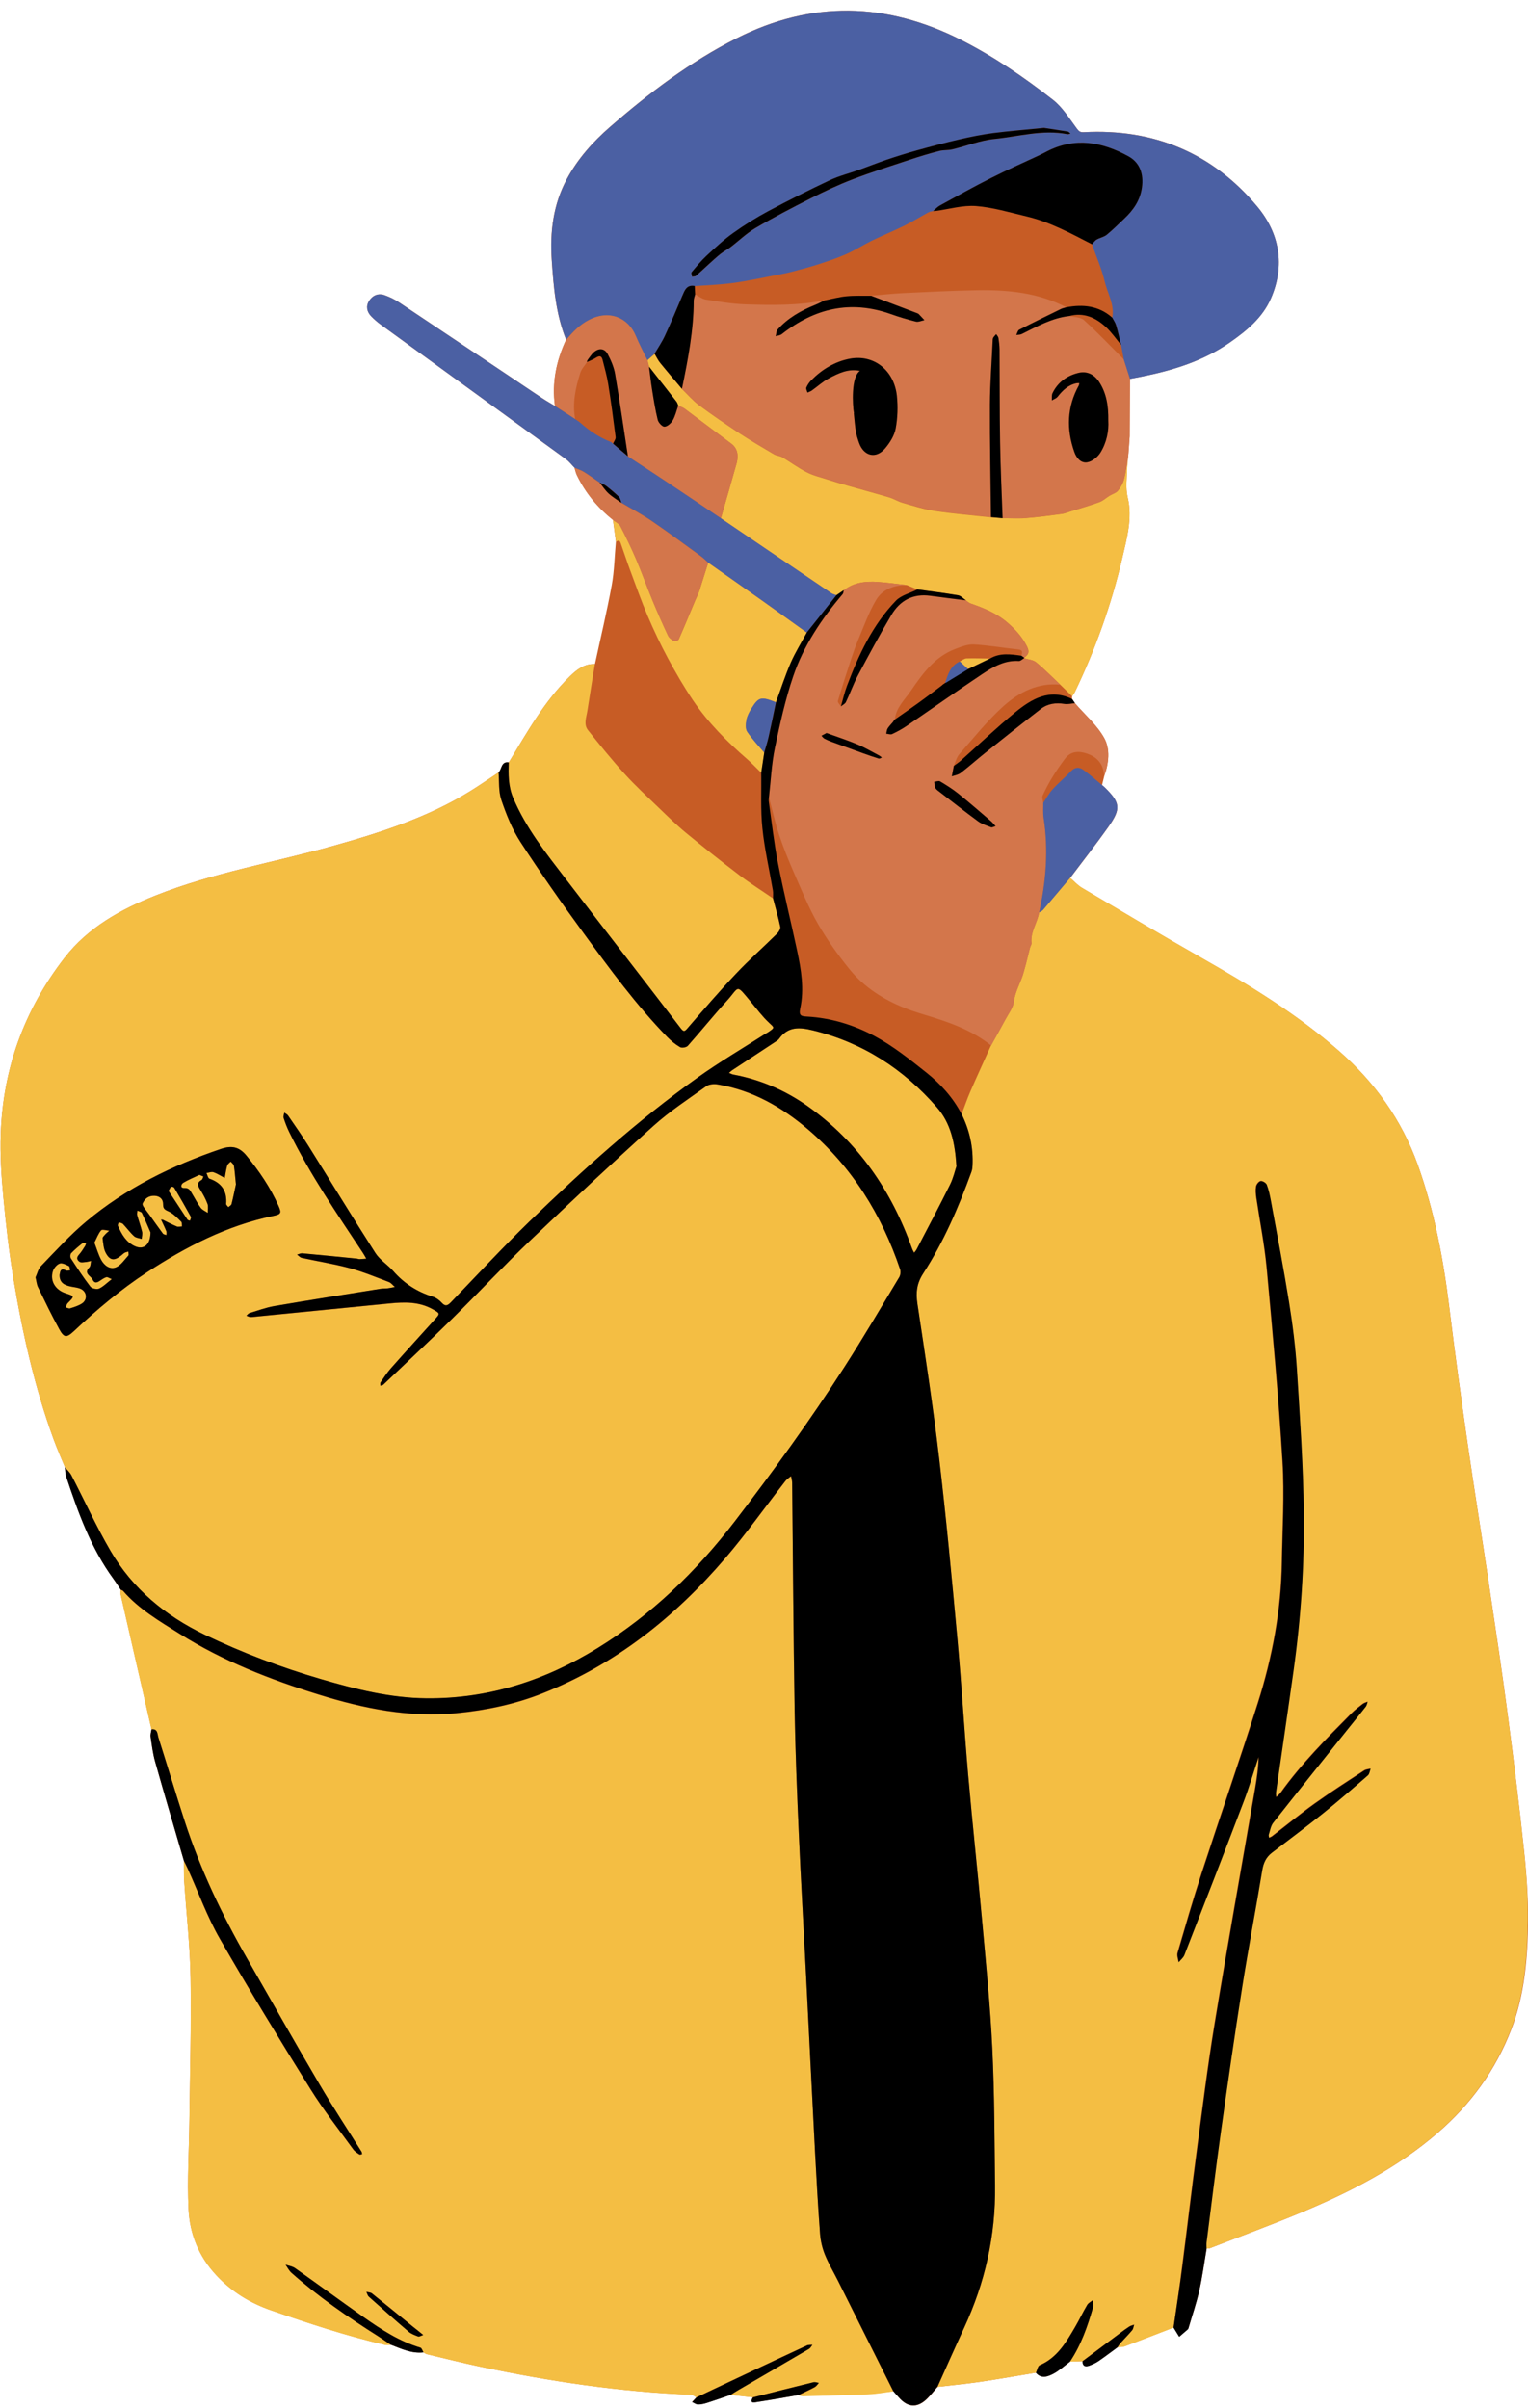 <?xml version="1.0" encoding="UTF-8" standalone="no"?><svg xmlns="http://www.w3.org/2000/svg" xmlns:xlink="http://www.w3.org/1999/xlink" fill="#000000" height="450.7" preserveAspectRatio="xMidYMid meet" version="1" viewBox="-0.1 -2.0 286.0 450.7" width="286" zoomAndPan="magnify"><g id="change1_1"><path d="M285.17,344.45c-0.9-8.53-1.95-17.04-3.07-25.55c-1.06-8.06-2.27-16.1-3.47-24.13 c-1.32-8.88-2.76-17.75-4.04-26.63c-1.22-8.45-2.37-16.9-3.41-25.37c-1.12-9.12-2.81-18.09-5.92-26.77 c-3.01-8.39-8.02-15.35-14.64-21.18c-7.94-6.99-16.93-12.44-26.08-17.65c-7.42-4.23-14.76-8.6-22.11-12.96 c-0.82-0.49-1.48-1.24-2.22-1.87l0,0c2.39-3.18,4.86-6.32,7.16-9.57c2.4-3.38,2.23-4.52-0.69-7.37c-0.16-0.16-0.34-0.29-0.51-0.44 c0.14-0.56,0.27-1.11,0.41-1.67c0.86-2.39,1.17-5.05-0.01-7.16c-1.36-2.42-3.61-4.35-5.47-6.5c-0.18-0.27-0.37-0.54-0.55-0.8 c0.01-0.17,0.01-0.34,0.02-0.51c0.17-0.26,0.37-0.5,0.5-0.77c3.87-8.04,6.85-16.4,8.88-25.08c0.86-3.7,1.93-7.52,1.03-11.29 c-0.45-1.91-0.16-3.64-0.13-5.46c0.01-0.76,0.13-1.51,0.2-2.27c-0.25,1.43-0.41,2.88-0.78,4.28c-0.2,0.78-0.66,1.54-1.17,2.16 c-0.35,0.43-1.02,0.59-1.53,0.9c-0.64,0.39-1.22,0.95-1.91,1.2c-1.78,0.65-3.61,1.17-5.42,1.74c-0.55,0.17-1.1,0.39-1.67,0.47 c-2.25,0.29-4.51,0.59-6.77,0.78c-1.41,0.11-2.83,0.02-4.25,0.01c-0.16-4.77-0.4-9.53-0.48-14.3c-0.1-5.76-0.06-11.53-0.1-17.3 c0-0.71-0.09-1.43-0.21-2.14c-0.04-0.25-0.28-0.48-0.42-0.71c-0.19,0.23-0.42,0.43-0.56,0.68c-0.1,0.19-0.09,0.44-0.1,0.66 c-0.18,3.95-0.5,7.89-0.51,11.84c0,0,0,0,0-0.01c0.02-3.95,0.33-7.89,0.51-11.84c0.01-0.22,0-0.47,0.1-0.66 c0.14-0.25,0.37-0.46,0.56-0.68c0.15,0.24,0.38,0.46,0.42,0.71c0.11,0.71,0.2,1.43,0.21,2.14c0.04,5.77,0,11.53,0.1,17.3 c0.08,4.77,0.31,9.53,0.48,14.3c1.42,0,2.84,0.1,4.25-0.01c2.26-0.18,4.52-0.48,6.77-0.78c0.57-0.07,1.12-0.3,1.67-0.47 c1.81-0.57,3.64-1.09,5.42-1.74c0.69-0.25,1.27-0.81,1.91-1.2c0.51-0.31,1.17-0.48,1.53-0.9c0.52-0.62,0.97-1.39,1.17-2.16 c0.37-1.4,0.53-2.85,0.78-4.28c0.02-0.21,0.04-0.42,0.06-0.63c0.08-1.05,0.15-2.09,0.23-3.13c0.02-3.59,0.04-7.18,0.05-10.77 c0,0,0,0,0,0c0.7-0.13,1.4-0.26,2.1-0.4c5.91-1.18,11.6-2.92,16.62-6.43c3.13-2.19,6.08-4.61,7.65-8.19 c2.74-6.24,1.61-12.26-2.56-17.25c-8.38-10.02-19.36-14.6-32.45-13.9c-0.71,0.04-0.94-0.19-1.33-0.72 c-1.39-1.86-2.66-3.95-4.45-5.35c-5.39-4.21-11.03-8.08-17.17-11.19c-13.98-7.08-27.96-7.43-42.02-0.32 c-8.7,4.4-16.4,10.24-23.72,16.61c-3.2,2.79-6.01,5.93-8.05,9.72c-2.57,4.77-3.2,9.9-2.84,15.18c0.34,5.06,0.76,10.12,2.69,14.91 c0,0,0,0,0,0c-1.83,3.95-2.7,8.05-2.09,12.41c-0.8-0.49-1.62-0.95-2.4-1.47c-8.91-5.96-17.8-11.94-26.71-17.88 c-0.85-0.57-1.8-1.04-2.76-1.38c-1.2-0.43-2.27,0.03-2.92,1.08c-0.62,0.99-0.41,2.02,0.39,2.85c0.56,0.58,1.18,1.12,1.83,1.59 c11.54,8.39,23.09,16.76,34.63,25.16c0.6,0.44,1.07,1.06,1.6,1.6c0,0,0,0,0,0c0.15,0.46,0.24,0.94,0.44,1.37 c1.6,3.32,3.88,6.09,6.76,8.38c0.18,1.36,0.36,2.72,0.55,4.08c-0.25,2.73-0.29,5.49-0.78,8.18c-0.91,4.94-2.08,9.83-3.14,14.75 c-1.98-0.08-3.4,1.04-4.7,2.31c-4.79,4.67-8.01,10.47-11.43,16.11c-1.45-0.2-1.26,1.26-1.9,1.87c-1.75,1.16-3.47,2.36-5.25,3.46 c-7.96,4.95-16.78,7.78-25.72,10.29c-11.07,3.11-22.48,5.01-33.22,9.28c-6.55,2.6-12.66,5.99-17.06,11.67 C4.47,186.98,0.46,198,0.04,210.23c-0.14,3.94,0.12,7.91,0.49,11.85c0.48,5.18,1.07,10.36,1.93,15.49c1.69,10.16,3.95,20.2,7.5,29.9 c0.64,1.75,1.4,3.46,2.11,5.19c0.07,0.57,0.05,1.18,0.23,1.72c2.24,6.72,4.62,13.38,8.86,19.18c0.47,0.65,0.9,1.33,1.35,2 c-0.01,0.31-0.08,0.64-0.01,0.93c1.92,8.41,3.84,16.81,5.77,25.21c-0.07,0.48-0.25,0.97-0.18,1.42c0.23,1.55,0.42,3.12,0.84,4.62 c1.75,6.21,3.59,12.39,5.39,18.58c0.02,1.28-0.02,2.56,0.06,3.83c0.4,6.01,1.09,12.01,1.19,18.02c0.15,8.91-0.11,17.83-0.22,26.74 c-0.06,5.52-0.43,11.06-0.16,16.57c0.22,4.65,1.92,8.89,5.23,12.42c2.9,3.1,6.26,5.17,10.31,6.57c7.02,2.44,14.05,4.76,21.28,6.44 c0.33,0.08,0.69-0.01,1.04-0.03c1.98,0.75,3.91,1.69,6.12,1.44c0.22,0.12,0.43,0.29,0.67,0.34c3.31,0.79,6.62,1.63,9.95,2.33 c13,2.76,26.12,4.72,39.42,5.25c0.36,0.01,0.7,0.31,1.05,0.48c-0.27,0.29-0.55,0.58-0.82,0.87c0.37,0.16,0.73,0.45,1.1,0.46 c0.56,0.01,1.15-0.13,1.69-0.3c1.47-0.47,2.93-0.99,4.4-1.49c1.4,0.16,2.8,0.31,4.21,0.47c-0.79,1.26,0.4,0.93,0.81,0.86 c2.58-0.39,5.14-0.86,7.71-1.3c0.3,0.06,0.6,0.19,0.9,0.18c4.08-0.1,8.15-0.18,12.23-0.36c1.55-0.07,3.09-0.36,4.63-0.55 c0.35,0.41,0.69,0.81,1.04,1.21c1.68,1.92,3.48,2.01,5.3,0.21c0.69-0.68,1.29-1.47,1.93-2.2c2.62-0.3,5.24-0.55,7.85-0.93 c3.54-0.52,7.06-1.15,10.59-1.73c1.02,1.2,2.24,0.71,3.26,0.17c1.12-0.59,2.07-1.49,3.1-2.25c0.77-0.02,1.55-0.04,2.32-0.07 c0.13-0.1,0.27-0.19,0.4-0.29c-0.13,0.1-0.27,0.19-0.4,0.29c0,0,0,0,0,0c-0.01,0-0.01,0.01-0.02,0.01h0c0,0,0.06-0.02,0.06-0.02 c0,0.88,0.51,1.07,1.22,0.82c0.62-0.22,1.24-0.5,1.78-0.87c1.21-0.82,2.37-1.71,3.55-2.58c0.46-0.06,0.95-0.02,1.37-0.18 c3.05-1.15,6.08-2.33,9.12-3.5c0.34,0.57,0.69,1.13,1.03,1.7c0.54-0.47,1.09-0.93,1.63-1.4c0.06-0.05,0.09-0.15,0.12-0.24 c0.68-2.31,1.47-4.59,1.99-6.93c0.59-2.61,0.93-5.27,1.39-7.91c0.22-0.02,0.46,0.01,0.66-0.07c5.7-2.21,11.44-4.33,17.08-6.68 c9.16-3.82,17.93-8.33,25.52-14.89c6.18-5.34,10.84-11.75,13.77-19.37c2.51-6.52,3.05-13.4,3.14-20.28 C285.93,353.24,285.63,348.82,285.17,344.45z M178.02,203.63C178.02,203.63,178.02,203.63,178.02,203.63 c-0.21-0.28-0.42-0.55-0.64-0.81c0,0,0,0,0,0C177.6,203.08,177.81,203.35,178.02,203.63z M178.9,204.9 C178.9,204.9,178.9,204.9,178.9,204.9c-0.19-0.29-0.38-0.58-0.58-0.86c0,0,0,0,0,0C178.52,204.32,178.71,204.61,178.9,204.9z M177.09,202.46c-0.32-0.37-0.64-0.74-0.98-1.09l0,0C176.45,201.72,176.78,202.09,177.09,202.46 C177.09,202.46,177.09,202.46,177.09,202.46z M121.39,66.64c-0.08-0.35-0.16-0.69-0.24-1.04C121.23,65.94,121.31,66.29,121.39,66.64 c1.71,2.18,3.43,4.36,5.13,6.55C124.82,70.99,123.1,68.82,121.39,66.64z M142.38,148.06c0-0.3,0-0.61,0-0.91c0,0,0-0.01,0-0.01 C142.37,147.44,142.37,147.75,142.38,148.06C142.38,148.06,142.38,148.06,142.38,148.06z M142.38,145.2c0,0,0-0.01,0-0.01 c0-0.85,0.01-1.69-0.01-2.53c-0.85-0.83-1.67-1.71-2.56-2.49c0.9,0.78,1.71,1.66,2.56,2.49C142.39,143.5,142.39,144.35,142.38,145.2 z M143.77,135.94c0.49-2.16,0.93-4.33,1.38-6.49c0.68-1.85,1.3-3.72,2.02-5.56c-0.71,1.84-1.33,3.71-2.02,5.56 C144.69,131.61,144.26,133.78,143.77,135.94z M157.64,109.22c0.15-0.17,0.13-0.48,0.19-0.72h0 C157.77,108.74,157.78,109.05,157.64,109.22z M185.17,121.29c-1.36,0.65-2.71,1.31-4.07,1.96 C182.46,122.6,183.81,121.95,185.17,121.29c0.27-0.16,0.54-0.29,0.82-0.4c0,0,0,0,0,0C185.71,121,185.44,121.13,185.17,121.29z M186.25,120.81c0.19-0.06,0.38-0.12,0.58-0.16c0,0,0,0,0,0C186.64,120.69,186.44,120.74,186.25,120.81 C186.25,120.81,186.25,120.81,186.25,120.81z M187.12,120.59c0.2-0.03,0.39-0.06,0.59-0.07c0,0,0,0,0,0 C187.52,120.53,187.32,120.56,187.12,120.59C187.12,120.59,187.12,120.59,187.12,120.59z M187.97,120.5c0.28-0.01,0.56-0.01,0.84,0 C188.53,120.48,188.25,120.48,187.97,120.5C187.97,120.5,187.97,120.5,187.97,120.5z M156.48,109.42 C156.48,109.42,156.48,109.42,156.48,109.42c0.16-0.11,0.31-0.21,0.47-0.32C156.79,109.21,156.63,109.31,156.48,109.42z M148.6,120.63c0.73-1.43,1.56-2.8,2.32-4.22c0.86-1.08,1.72-2.16,2.58-3.24c-0.86,1.08-1.72,2.16-2.58,3.24 C150.16,117.82,149.33,119.2,148.6,120.63z M192.33,120.25c-0.1,0.32-0.35,0.58-0.75,0.85l0,0 C191.97,120.83,192.23,120.56,192.33,120.25z M159,65.14c-2.75,0.51-5.19,1.97-7.21,3.99c-0.4,0.4-0.74,0.89-0.96,1.4 c-0.03,0.06-0.03,0.13-0.02,0.2c-0.01-0.08,0-0.15,0.02-0.21c0.22-0.51,0.56-1,0.96-1.4C153.8,67.1,156.24,65.65,159,65.14 c4.5-0.84,8.27,2.2,8.77,6.95c0.05,0.51,0.09,1.02,0.11,1.54c-0.02-0.51-0.05-1.03-0.11-1.53C167.27,67.35,163.5,64.31,159,65.14z M160.88,67.42c-0.09,0.06-0.17,0.14-0.25,0.22c0.07-0.08,0.13-0.14,0.19-0.18c0.01-0.02,0.02-0.03,0.03-0.04 C160.85,67.42,160.86,67.42,160.88,67.42z M159.7,75.34C159.7,75.34,159.7,75.34,159.7,75.34C159.69,75.34,159.69,75.34,159.7,75.34 c-0.01-0.16-0.02-0.29-0.02-0.43c0.02,0.15,0.04,0.29,0.06,0.39C159.82,75.34,159.74,75.34,159.7,75.34z M145.45,59.67 c1.92-2.16,4.38-3.54,7.03-4.61c0.57-0.23,1.11-0.54,1.66-0.81c0.01,0,0.01,0,0.02,0c-0.56,0.28-1.1,0.59-1.68,0.82 C149.83,56.13,147.38,57.52,145.45,59.67c-0.26,0.3-0.25,0.84-0.36,1.26c0,0,0,0,0,0C145.2,60.51,145.19,59.97,145.45,59.67z M162.98,53.36c0.01,0,0.01,0,0.02,0c2.84,1.08,5.68,2.16,8.52,3.24c0.13,0.05,0.26,0.1,0.35,0.19c0.36,0.37,0.71,0.75,1.06,1.13 c0,0,0,0-0.01,0c-0.35-0.38-0.69-0.76-1.05-1.12c-0.09-0.09-0.23-0.14-0.35-0.19C168.67,55.52,165.83,54.44,162.98,53.36z M190.65,59.73c-0.27,0.14-0.36,0.64-0.53,0.97c0,0,0,0,0,0C190.29,60.36,190.38,59.86,190.65,59.73c2.58-1.34,5.18-2.61,7.79-3.88 c0.32-0.15,0.67-0.22,1.01-0.33c0,0,0.01,0,0.01,0c-0.34,0.11-0.7,0.17-1.02,0.33C195.83,57.13,193.23,58.4,190.65,59.73z M196.76,72.94C196.76,72.94,196.76,72.94,196.76,72.94c0.01-0.11,0.01-0.23,0.01-0.35C196.77,72.71,196.77,72.83,196.76,72.94z M201.82,70.15c-1.39,2.51-1.96,5.08-1.82,7.69C199.86,75.22,200.44,72.66,201.82,70.15c0.07-0.13,0.05-0.3,0.08-0.44c0,0,0,0,0,0 C201.88,69.85,201.89,70.02,201.82,70.15z M207.34,76.73c0.04-2.78-0.34-5.14-1.74-7.25c-0.94-1.42-2.31-2.07-3.92-1.66 c-2.15,0.54-3.82,1.76-4.8,3.79c-0.09,0.19-0.11,0.41-0.12,0.65c0-0.24,0.02-0.46,0.12-0.65c0.98-2.02,2.65-3.25,4.8-3.79 c1.62-0.41,2.98,0.24,3.92,1.66C207,71.58,207.38,73.94,207.34,76.73c0.02,0.24,0.02,0.48,0.02,0.73 C207.36,77.21,207.36,76.97,207.34,76.73z M209.74,62.57c0.17,0.9,0.33,1.8,0.5,2.7C210.07,64.37,209.9,63.47,209.74,62.57 c-0.15-0.62-0.3-1.24-0.45-1.85C209.44,61.33,209.58,61.95,209.74,62.57z M174.55,37.49C174.55,37.49,174.55,37.49,174.55,37.49 c0.32-0.27,0.62-0.58,0.95-0.83C175.17,36.92,174.87,37.23,174.55,37.49z M127.53,70.78C127.53,70.78,127.53,70.78,127.53,70.78 c1.06,1.01,2.03,2.16,3.2,3.03c2.48,1.84,5.03,3.58,7.61,5.28c2.09,1.37,4.26,2.64,6.42,3.91c0.48,0.28,1.11,0.29,1.59,0.57 c1.53,0.91,2.98,1.99,4.56,2.8c1.19,0.61,2.53,0.93,3.81,1.34c1.4,0.45,2.8,0.86,4.21,1.26c2.45,0.7,4.91,1.36,7.36,2.09 c0.88,0.26,1.68,0.78,2.56,1.03c2.01,0.57,4.02,1.22,6.07,1.52c3.47,0.52,6.97,0.8,10.46,1.18c0,0,0,0,0,0.01 c-3.49-0.38-6.99-0.66-10.46-1.18c-2.05-0.31-4.06-0.95-6.07-1.52c-0.88-0.25-1.69-0.77-2.56-1.03c-2.44-0.73-4.91-1.39-7.36-2.09 c-1.41-0.4-2.82-0.82-4.21-1.26c-1.29-0.41-2.63-0.73-3.81-1.34c-1.58-0.81-3.02-1.89-4.56-2.8c-0.48-0.28-1.11-0.29-1.59-0.57 c-2.16-1.27-4.33-2.53-6.42-3.91c-2.58-1.69-5.13-3.44-7.61-5.28C129.56,72.94,128.59,71.8,127.53,70.78 c-1.36-1.62-2.74-3.22-4.07-4.86C124.8,67.56,126.17,69.16,127.53,70.78z M122.42,64.22c0.33-0.56,0.67-1.1,1.01-1.66 C123.1,63.11,122.75,63.66,122.42,64.22c-0.44,0.39-0.88,0.78-1.33,1.17c0,0,0,0,0,0C121.54,65,121.98,64.61,122.42,64.22z M114.65,81.04c0.92,0.79,1.85,1.59,2.77,2.38c2.48,1.63,4.97,3.25,7.45,4.9c-2.47-1.65-4.96-3.27-7.45-4.9 C116.49,82.63,115.57,81.83,114.65,81.04z M181.8,212.81c-0.28-2.15-0.92-4.22-1.91-6.21c-0.23-0.45-0.48-0.88-0.74-1.3c0,0,0,0,0,0 c0.26,0.42,0.51,0.86,0.74,1.3C180.88,208.59,181.52,210.66,181.8,212.81c0.09,0.72,0.14,1.44,0.16,2.17 C181.94,214.25,181.89,213.52,181.8,212.81z" fill="#c75c25"/></g><g fill="#f4be43" id="change2_1"><path d="M219.55,433.7c-3.04,1.17-6.07,2.36-9.12,3.5c-0.42,0.16-0.91,0.12-1.37,0.18 c0.19-0.28,0.36-0.58,0.58-0.83c0.72-0.8,1.49-1.55,2.17-2.38c0.22-0.26,0.25-0.69,0.37-1.04c-0.31,0.12-0.66,0.19-0.93,0.37 c-0.6,0.39-1.18,0.82-1.75,1.25c-2.21,1.65-4.42,3.31-6.63,4.96c-0.14,0.1-0.28,0.2-0.42,0.3l0.06-0.02 c-0.79,0.02-1.57,0.04-2.36,0.07c2.11-3.12,3.31-6.63,4.34-10.2c0.12-0.41-0.01-0.89-0.02-1.34c-0.36,0.3-0.84,0.52-1.07,0.9 c-0.8,1.35-1.47,2.77-2.26,4.12c-1.68,2.87-3.34,5.76-6.63,7.17c-0.37,0.16-0.48,0.93-0.71,1.42c-3.53,0.58-7.05,1.21-10.59,1.73 c-2.61,0.38-5.23,0.62-7.85,0.93c1.66-3.68,3.29-7.38,4.99-11.05c3.9-8.42,5.91-17.25,5.79-26.54c-0.11-8.55-0.1-17.12-0.51-25.66 c-0.39-8.04-1.2-16.06-1.92-24.08c-0.82-9.05-1.8-18.09-2.6-27.14c-0.75-8.51-1.24-17.05-2.02-25.56 c-1.03-11.29-2.09-22.58-3.42-33.83c-1.14-9.64-2.61-19.25-4.06-28.85c-0.32-2.11-0.13-3.83,1.08-5.69 c3.84-5.91,6.61-12.37,9.01-18.97c0.14-0.37,0.2-0.79,0.22-1.19c0.16-3.39-0.53-6.61-2.04-9.65c0.54-1.41,1.02-2.84,1.62-4.22 c1.26-2.9,2.59-5.78,3.89-8.67c0.92-1.65,1.85-3.3,2.74-4.97c0.56-1.05,1.38-2.09,1.52-3.2c0.26-2.06,1.4-3.76,1.89-5.71 c0.12-0.46,0.27-0.92,0.38-1.38c0.26-1.01,0.5-2.03,0.76-3.04c0.08-0.29,0.31-0.59,0.28-0.86c-0.24-2.1,1.11-3.79,1.42-5.75 c0.25-0.16,0.55-0.27,0.73-0.48c1.71-1.99,3.39-4,5.08-6c0.74,0.63,1.4,1.39,2.22,1.87c7.35,4.35,14.69,8.73,22.11,12.96 c9.16,5.21,18.15,10.66,26.08,17.65c6.62,5.83,11.63,12.79,14.64,21.18c3.11,8.69,4.8,17.65,5.92,26.77 c1.04,8.47,2.19,16.93,3.41,25.37c1.28,8.89,2.72,17.75,4.04,26.63c1.2,8.04,2.4,16.08,3.47,24.13c1.12,8.5,2.18,17.02,3.07,25.55 c0.46,4.37,0.76,8.79,0.7,13.19c-0.09,6.88-0.63,13.76-3.14,20.28c-2.93,7.62-7.6,14.03-13.77,19.37 c-7.58,6.55-16.36,11.07-25.52,14.89c-5.64,2.35-11.38,4.47-17.08,6.68c-0.2,0.08-0.44,0.05-0.66,0.07c0-0.4-0.06-0.81,0-1.21 c0.88-6.87,1.71-13.74,2.67-20.6c1.27-9.04,2.57-18.08,3.99-27.09c1.16-7.33,2.56-14.62,3.76-21.94c0.23-1.39,0.72-2.46,1.82-3.3 c3.21-2.46,6.46-4.87,9.62-7.41c2.84-2.28,5.59-4.67,8.33-7.06c0.31-0.27,0.35-0.83,0.52-1.26c-0.41,0.11-0.88,0.12-1.22,0.35 c-3.08,2.02-6.19,4.01-9.19,6.15c-2.74,1.96-5.35,4.1-8.02,6.16c-0.17,0.13-0.38,0.2-0.57,0.29c-0.03-0.21-0.13-0.44-0.07-0.61 c0.24-0.76,0.37-1.63,0.84-2.22c4.59-5.83,9.24-11.61,13.87-17.41c1.15-1.44,2.32-2.87,3.45-4.32c0.19-0.25,0.24-0.61,0.35-0.92 c-0.31,0.14-0.66,0.23-0.92,0.43c-0.71,0.55-1.44,1.1-2.07,1.73c-4.69,4.73-9.4,9.45-13.29,14.89c-0.22,0.31-0.56,0.54-0.84,0.81 c-0.01-0.3-0.07-0.6-0.03-0.9c1.09-7.57,2.21-15.13,3.27-22.7c1.38-9.82,2.04-19.72,1.93-29.62c-0.11-8.99-0.73-17.98-1.3-26.96 c-0.26-4.17-0.79-8.34-1.46-12.46c-1.02-6.35-2.24-12.67-3.4-18.99c-0.19-1.01-0.4-2.04-0.77-3c-0.13-0.34-0.78-0.73-1.13-0.68 c-0.34,0.05-0.79,0.61-0.86,1c-0.12,0.69-0.05,1.44,0.05,2.15c0.64,4.36,1.52,8.69,1.93,13.07c1.12,12.09,2.23,24.19,2.97,36.32 c0.38,6.23-0.02,12.51-0.12,18.77c-0.14,9.02-1.78,17.82-4.5,26.39c-3.39,10.68-7.06,21.26-10.54,31.91 c-1.6,4.92-3.03,9.89-4.48,14.85c-0.15,0.52,0.12,1.17,0.19,1.75c0.36-0.45,0.87-0.84,1.07-1.35c3.71-9.51,7.41-19.03,11.04-28.57 c1.06-2.79,1.91-5.67,2.86-8.51c-0.03,2.01-0.32,3.96-0.65,5.9c-2.53,14.67-5.16,29.32-7.57,44.01 c-1.32,8.03-2.31,16.11-3.39,24.18c-0.94,7.09-1.76,14.19-2.68,21.28C220.7,426.07,220.1,429.88,219.55,433.7z" fill="inherit"/><path d="M12.06,272.65c-0.71-1.73-1.47-3.44-2.11-5.19c-3.55-9.7-5.8-19.74-7.5-29.9 c-0.86-5.13-1.44-10.31-1.93-15.49c-0.37-3.93-0.62-7.91-0.49-11.85c0.43-12.23,4.44-23.25,11.93-32.92 c4.4-5.68,10.51-9.07,17.06-11.67c10.74-4.27,22.15-6.17,33.22-9.28c8.94-2.51,17.76-5.34,25.72-10.29 c1.78-1.11,3.5-2.31,5.25-3.46c0.15,1.73-0.02,3.58,0.53,5.18c0.93,2.7,2.02,5.44,3.56,7.83c3.77,5.8,7.74,11.48,11.83,17.07 c4.91,6.71,9.84,13.44,15.65,19.43c0.71,0.73,1.53,1.4,2.4,1.91c0.34,0.2,1.18,0.05,1.45-0.24c2.45-2.75,4.76-5.64,7.25-8.36 c2.49-2.72,1.64-3.38,4.57,0.14c1.09,1.31,2.11,2.7,3.35,3.86c1.05,0.98,1.16,0.93-0.07,1.77c-0.19,0.13-0.39,0.22-0.58,0.34 c-4.24,2.72-8.6,5.28-12.69,8.2c-11.27,8.05-21.53,17.31-31.46,26.92c-5.04,4.88-9.81,10.04-14.68,15.1 c-0.58,0.6-1.03,0.91-1.74,0.13c-0.44-0.48-1.04-0.94-1.66-1.13c-2.93-0.91-5.38-2.48-7.41-4.79c-1.05-1.2-2.52-2.09-3.36-3.4 c-4.27-6.66-8.38-13.42-12.58-20.13c-1.19-1.9-2.49-3.74-3.76-5.6c-0.16-0.23-0.46-0.36-0.7-0.54c-0.05,0.33-0.22,0.7-0.13,0.98 c0.29,0.89,0.63,1.78,1.04,2.63c3.92,7.98,8.94,15.29,13.83,22.69c0.22,0.33,0.4,0.68,0.6,1.03c-0.42,0.03-0.84,0.08-1.26,0.09 c-0.18,0.01-0.35-0.08-0.53-0.1c-3.4-0.34-6.8-0.68-10.2-0.99c-0.31-0.03-0.65,0.15-0.97,0.24c0.3,0.21,0.56,0.53,0.89,0.61 c2.99,0.65,6.02,1.13,8.96,1.92c2.5,0.67,4.91,1.68,7.34,2.6c0.43,0.16,0.75,0.61,1.12,0.93c-0.45,0.08-0.9,0.19-1.36,0.25 c-0.45,0.06-0.9,0.02-1.35,0.09c-6.61,1.06-13.23,2.1-19.83,3.23c-1.59,0.27-3.12,0.85-4.67,1.32c-0.22,0.07-0.38,0.32-0.57,0.49 c0.22,0.08,0.44,0.2,0.67,0.23c0.22,0.03,0.45,0,0.67-0.02c8.5-0.84,17-1.68,25.5-2.52c2.76-0.27,5.48-0.34,8.02,1.09 c1.41,0.79,1.43,0.77,0.37,1.95c-2.74,3.04-5.5,6.07-8.21,9.13c-0.71,0.8-1.3,1.72-1.91,2.61c-0.1,0.15-0.03,0.42-0.03,0.63 c0.18-0.06,0.4-0.07,0.52-0.18c4.3-4.1,8.64-8.15,12.86-12.32c4.94-4.86,9.67-9.93,14.68-14.71c7.58-7.24,15.24-14.41,23.03-21.42 c3.06-2.75,6.55-5.04,9.91-7.44c0.53-0.38,1.45-0.44,2.14-0.33c6.49,1.09,12.01,4.24,16.93,8.45c8.25,7.05,13.75,15.95,17.2,26.17 c0.14,0.43,0.07,1.07-0.16,1.46c-3.39,5.62-6.72,11.29-10.26,16.81c-6.4,9.96-13.34,19.53-20.54,28.92 c-7.19,9.38-15.55,17.45-25.63,23.68c-9.82,6.07-20.42,9.52-32.06,9.42c-6.78-0.06-13.27-1.7-19.71-3.58 c-7.48-2.18-14.75-4.92-21.78-8.31c-7.42-3.57-13.52-8.61-17.67-15.73c-2.67-4.58-4.87-9.42-7.31-14.13 C12.98,273.58,12.47,273.14,12.06,272.65z M6.55,237.1c0.18,0.74,0.21,1.31,0.44,1.78c1.3,2.66,2.58,5.34,4.01,7.93 c0.9,1.63,1.38,1.63,2.77,0.32c4.27-4.01,8.74-7.77,13.65-10.99c7.31-4.79,14.98-8.75,23.62-10.54c1.46-0.3,1.59-0.52,0.98-1.9 c-1.53-3.43-3.62-6.5-6-9.4c-1.35-1.64-2.75-1.92-4.74-1.25c-9.2,3.11-17.8,7.36-25.27,13.62c-3.01,2.53-5.68,5.47-8.42,8.3 C7.05,235.54,6.86,236.46,6.55,237.1z" fill="inherit"/><path d="M140.83,446.75c-1.4-0.16-2.8-0.31-4.21-0.47c0.48-0.3,0.96-0.62,1.45-0.9c4.42-2.57,8.84-5.13,13.25-7.72 c0.27-0.16,0.43-0.5,0.63-0.76c-0.34,0.04-0.72-0.01-1.02,0.12c-3.14,1.45-6.26,2.92-9.39,4.39c-3.77,1.77-7.53,3.55-11.29,5.33 c-0.35-0.17-0.7-0.47-1.05-0.48c-13.3-0.54-26.41-2.49-39.42-5.25c-3.33-0.71-6.64-1.54-9.95-2.33c-0.24-0.06-0.45-0.23-0.67-0.34 c-0.19-0.31-0.32-0.82-0.58-0.89c-3.94-1.18-7.32-3.39-10.63-5.71c-4.29-3.02-8.52-6.13-12.81-9.16c-0.5-0.36-1.2-0.45-1.8-0.66 c0.37,0.52,0.66,1.13,1.13,1.54c5.02,4.45,10.51,8.26,16.17,11.83c0.81,0.51,1.6,1.08,2.4,1.62c-0.35,0.01-0.71,0.1-1.04,0.03 c-7.24-1.68-14.27-4.01-21.28-6.44c-4.05-1.41-7.4-3.48-10.31-6.57c-3.31-3.53-5.01-7.77-5.23-12.42 c-0.27-5.51,0.1-11.04,0.16-16.57c0.1-8.91,0.36-17.83,0.22-26.74c-0.1-6.01-0.79-12.01-1.19-18.02c-0.08-1.27-0.04-2.55-0.06-3.83 c0.25,0.52,0.52,1.03,0.76,1.55c1.96,4.34,3.59,8.88,5.95,12.99c5.46,9.51,11.18,18.87,16.98,28.18c2.44,3.92,5.32,7.56,8.03,11.31 c0.28,0.38,0.73,0.65,1.13,0.93c0.11,0.07,0.33-0.03,0.5-0.05c-0.03-0.15-0.02-0.33-0.1-0.46c-2.62-4.19-5.34-8.32-7.85-12.58 c-4.6-7.83-9.07-15.74-13.59-23.62c-4.69-8.18-8.73-16.65-11.65-25.63c-1.69-5.22-3.27-10.47-4.93-15.7 c-0.21-0.65-0.09-1.67-1.29-1.53c-1.93-8.4-3.86-16.81-5.77-25.21c-0.07-0.29,0.01-0.62,0.01-0.93c0.16,0.08,0.36,0.11,0.46,0.23 c2.97,3.43,6.86,5.68,10.61,8.04c8.08,5.09,16.91,8.54,26.02,11.36c8.41,2.6,16.87,4.34,25.75,3.48 c5.55-0.54,10.95-1.67,16.12-3.72c13.61-5.4,24.74-14.25,34.18-25.27c3.97-4.64,7.52-9.64,11.27-14.47 c0.28-0.36,0.7-0.61,1.06-0.92c0.07,0.42,0.2,0.84,0.21,1.26c0.15,14.14,0.23,28.28,0.46,42.42c0.13,7.87,0.46,15.75,0.8,23.61 c0.38,8.63,0.89,17.26,1.33,25.89c0.57,11.1,1.11,22.2,1.69,33.3c0.27,5.12,0.56,10.24,0.94,15.36c0.1,1.32,0.41,2.67,0.91,3.89 c0.69,1.7,1.64,3.29,2.47,4.94c3.45,6.88,6.89,13.75,10.33,20.63c-1.54,0.19-3.08,0.48-4.63,0.55c-4.07,0.17-8.15,0.26-12.23,0.36 c-0.3,0.01-0.6-0.12-0.9-0.18c1.02-0.49,2.06-0.96,3.06-1.5c0.31-0.16,0.51-0.51,0.76-0.78c-0.34-0.05-0.7-0.2-1.01-0.12 C148.38,444.84,144.6,445.8,140.83,446.75z M79.12,435.07c-0.77-0.63-1.32-1.07-1.87-1.52c-2.57-2.09-5.12-4.19-7.71-6.26 c-0.26-0.21-0.7-0.21-1.05-0.3c0.15,0.31,0.23,0.7,0.47,0.91c2.47,2.21,4.94,4.41,7.46,6.56c0.49,0.42,1.16,0.65,1.78,0.89 C78.37,435.42,78.65,435.22,79.12,435.07z" fill="inherit"/><path d="M187.56,95c1.42,0,2.84,0.1,4.25-0.01c2.26-0.18,4.52-0.48,6.77-0.78c0.57-0.07,1.12-0.3,1.67-0.47 c1.81-0.57,3.64-1.09,5.42-1.74c0.69-0.25,1.27-0.81,1.91-1.2c0.51-0.31,1.17-0.48,1.53-0.9c0.52-0.62,0.97-1.39,1.17-2.16 c0.37-1.4,0.53-2.85,0.78-4.28c-0.07,0.76-0.19,1.51-0.2,2.27c-0.02,1.81-0.32,3.54,0.13,5.46c0.9,3.77-0.17,7.59-1.03,11.29 c-2.03,8.68-5.02,17.04-8.88,25.08c-0.13,0.27-0.33,0.51-0.5,0.77c-0.74-0.72-1.48-1.44-2.22-2.16c-1.5-1.41-2.94-2.89-4.52-4.19 c-0.57-0.47-1.48-0.52-2.24-0.76c0,0-0.01-0.1-0.01-0.1c0.83-0.58,1.05-1.12,0.5-2.18c-0.89-1.73-2.09-3.05-3.55-4.33 c-2.07-1.81-4.46-2.77-6.97-3.64c-0.32-0.11-0.58-0.38-0.87-0.58c-0.49-0.33-0.95-0.86-1.48-0.95c-2.52-0.43-5.06-0.74-7.59-1.09 c-0.67-0.28-1.33-0.55-2-0.83c-1.78-0.2-3.56-0.45-5.34-0.58c-2.31-0.17-4.56,0.05-6.47,1.57c-0.45,0.31-0.9,0.61-1.35,0.92 c-0.33-0.13-0.69-0.2-0.97-0.39c-6.9-4.66-13.78-9.34-20.67-14.01c0.98-3.41,1.97-6.81,2.92-10.22c0.49-1.76,0.08-2.98-1-3.78 c-2.92-2.16-5.8-4.37-8.71-6.53c-0.35-0.26-0.79-0.38-1.19-0.57c-0.11-0.24-0.18-0.52-0.34-0.72c-1.7-2.19-3.42-4.37-5.13-6.55 c-0.1-0.42-0.2-0.83-0.29-1.25c0.44-0.39,0.88-0.78,1.33-1.17c0.35,0.57,0.63,1.19,1.05,1.71c1.33,1.64,2.71,3.24,4.07,4.86 c1.06,1.02,2.03,2.16,3.2,3.04c2.48,1.84,5.03,3.58,7.61,5.28c2.09,1.37,4.26,2.64,6.42,3.91c0.48,0.28,1.11,0.29,1.59,0.57 c1.53,0.91,2.98,1.99,4.56,2.8c1.19,0.61,2.53,0.93,3.81,1.34c1.4,0.45,2.8,0.86,4.21,1.26c2.45,0.7,4.91,1.36,7.36,2.09 c0.88,0.26,1.68,0.78,2.56,1.03c2.01,0.57,4.02,1.22,6.07,1.52c3.47,0.52,6.97,0.8,10.46,1.18C186.11,94.87,186.83,94.93,187.56,95 z" fill="inherit"/><path d="M144.58,166.16c0.47,1.78,0.98,3.55,1.36,5.34c0.08,0.37-0.25,0.94-0.56,1.25 c-2.56,2.52-5.26,4.92-7.72,7.53c-3.12,3.3-6.07,6.75-9.05,10.18c-0.56,0.64-0.74,0.79-1.32,0.02 c-7.14-9.31-14.34-18.58-21.48-27.89c-3.69-4.82-7.49-9.55-9.88-15.24c-0.92-2.18-0.88-4.37-0.82-6.61 c3.42-5.64,6.64-11.44,11.43-16.11c1.3-1.27,2.72-2.39,4.7-2.31c-0.47,2.91-0.95,5.83-1.4,8.74c-0.19,1.22-0.74,2.54,0.13,3.63 c2.22,2.78,4.46,5.55,6.85,8.18c2,2.2,4.2,4.23,6.35,6.3c1.67,1.61,3.33,3.24,5.12,4.72c3.29,2.71,6.63,5.36,10.03,7.95 C140.34,163.37,142.49,164.72,144.58,166.16z" fill="inherit"/><path d="M132.46,103.31c3.38,2.38,6.77,4.75,10.14,7.14c2.79,1.98,5.55,3.98,8.33,5.97 c-1.01,1.88-2.16,3.71-3.01,5.66c-1.05,2.4-1.85,4.91-2.76,7.38c-2.84-1.1-3.24-1.02-4.64,1.24c-0.4,0.64-0.77,1.35-0.9,2.08 c-0.13,0.71-0.21,1.66,0.15,2.19c0.93,1.39,2.11,2.62,3.19,3.91c-0.19,1.26-0.38,2.52-0.57,3.78c-0.85-0.83-1.67-1.71-2.56-2.49 c-3.83-3.33-7.41-6.91-10.25-11.13c-1.69-2.51-3.22-5.14-4.65-7.8c-1.38-2.57-2.64-5.22-3.79-7.91c-1.2-2.82-2.22-5.71-3.29-8.58 c-0.59-1.59-1.12-3.2-1.68-4.8c-0.16-0.46-0.26-1.06-0.97-0.54c-0.18-1.36-0.36-2.72-0.55-4.08c0.47,0.38,1.12,0.67,1.38,1.17 c1.05,2.03,2.05,4.09,2.95,6.19c1.08,2.54,2,5.15,3.06,7.7c0.92,2.22,1.89,4.43,2.91,6.6c0.2,0.42,0.68,0.77,1.12,1 c0.2,0.1,0.79-0.11,0.88-0.32c1.06-2.4,2.05-4.83,3.07-7.26c0.26-0.61,0.57-1.2,0.78-1.82 C131.36,106.84,131.9,105.07,132.46,103.31z" fill="inherit"/><path d="M178.92,216.31c-0.25,0.75-0.56,2.17-1.19,3.43c-2.02,4.07-4.15,8.08-6.25,12.11 c-0.12,0.23-0.31,0.42-0.47,0.64c-0.13-0.25-0.29-0.49-0.38-0.76c-3.85-10.84-10.09-19.96-19.54-26.67 c-4.19-2.97-8.85-4.99-13.93-5.93c-0.28-0.05-0.53-0.2-0.8-0.31c0.2-0.17,0.39-0.36,0.61-0.51c2.7-1.78,5.41-3.56,8.11-5.34 c0.22-0.15,0.47-0.3,0.63-0.51c1.7-2.39,3.88-2.21,6.43-1.58c9.28,2.3,16.88,7.23,23.11,14.36 C177.82,208.2,178.65,211.82,178.92,216.31z" fill="inherit"/><path d="M30.15,226.51c0.3,0.65,0.61,1.29,0.88,1.95c0.08,0.21,0.01,0.48,0.02,0.73c-0.22-0.09-0.53-0.12-0.66-0.28 c-0.89-1.18-1.73-2.4-2.59-3.6c-0.33-0.46-0.69-0.89-1-1.36c-0.13-0.19-0.28-0.51-0.21-0.67c0.41-0.95,1.14-1.48,2.21-1.45 c1.05,0.03,1.65,0.66,1.63,1.61c-0.03,0.97,0.52,1.06,1.19,1.4c0.84,0.43,1.52,1.18,2.21,1.86c0.17,0.17,0.1,0.57,0.14,0.87 c-0.33,0.01-0.7,0.12-0.98,0.01c-0.9-0.38-1.76-0.84-2.64-1.27c-0.11,0-0.21-0.01-0.32-0.01 C30.07,226.37,30.11,226.44,30.15,226.51z" fill="inherit"/><path d="M11.05,236.65c-0.02,1.46,0.92,1.9,2.05,2.16c0.65,0.15,1.36,0.18,1.94,0.46c1.16,0.55,1.28,2.03,0.21,2.73 c-0.66,0.43-1.46,0.67-2.22,0.91c-0.23,0.07-0.55-0.12-0.83-0.18c0.12-0.27,0.18-0.6,0.38-0.8c1.29-1.3,1.3-1.29-0.39-1.84 c-1.94-0.63-2.98-2.35-2.37-4.18c0.19-0.56,0.74-1.2,1.27-1.39c0.46-0.16,1.16,0.22,1.7,0.47c0.17,0.08,0.18,0.52,0.26,0.8 c-0.26,0.01-0.58,0.13-0.78,0.03C11.18,235.26,11.17,236.06,11.05,236.65z" fill="inherit"/><path d="M44.06,219.69c-0.21,0.98-0.49,2.34-0.82,3.69c-0.06,0.23-0.38,0.39-0.59,0.58 c-0.15-0.2-0.44-0.42-0.42-0.61c0.19-2.41-0.86-3.93-3.13-4.72c-0.28-0.1-0.38-0.7-0.56-1.06c0.44-0.06,0.94-0.28,1.31-0.15 c0.74,0.26,1.41,0.7,2.11,1.07c0.15-0.78,0.25-1.57,0.47-2.33c0.08-0.29,0.43-0.5,0.65-0.74c0.21,0.26,0.55,0.49,0.6,0.78 C43.85,217.21,43.92,218.25,44.06,219.69z" fill="inherit"/><path d="M20.83,237.43c-0.98,0.76-1.61,1.43-2.39,1.77c-0.43,0.18-1.35-0.02-1.63-0.38c-1.31-1.7-2.48-3.5-3.65-5.3 c-0.14-0.22-0.11-0.76,0.06-0.94c0.65-0.67,1.37-1.28,2.1-1.86c0.17-0.13,0.48-0.07,0.73-0.1c-0.07,0.2-0.1,0.42-0.21,0.6 c-0.37,0.56-0.71,1.15-1.16,1.64c-0.51,0.55-0.35,1.01,0.14,1.33c0.26,0.17,0.72,0.08,1.08,0.04c0.36-0.03,0.71-0.14,1.06-0.21 c-0.1,0.41-0.07,0.95-0.32,1.21c-1.15,1.16,0.28,1.58,0.61,2.28c0.4,0.87,0.97,0.49,1.53,0.11c0.33-0.23,0.68-0.45,1.06-0.57 C20.01,237,20.26,237.21,20.83,237.43z" fill="inherit"/><path d="M28.07,228.68c-0.02,2.41-1.32,3.29-2.87,2.61c-1.68-0.74-2.52-2.24-3.22-3.82 c-0.08-0.18,0.09-0.46,0.14-0.69c0.27,0.11,0.62,0.14,0.81,0.33c0.71,0.75,1.32,1.6,2.08,2.29c0.34,0.31,0.94,0.35,1.42,0.51 c0.03-0.45,0.17-0.93,0.07-1.35c-0.25-1.05-0.63-2.06-0.92-3.1c-0.07-0.26,0.02-0.57,0.04-0.86c0.29,0.14,0.74,0.21,0.85,0.45 C27.14,226.45,27.73,227.88,28.07,228.68z" fill="inherit"/><path d="M17.56,230.6c0.43-0.82,0.72-1.67,1.27-2.29c0.21-0.24,1.01,0.03,1.54,0.07c-0.27,0.24-0.56,0.47-0.8,0.74 c-0.19,0.21-0.49,0.5-0.46,0.71c0.13,0.91,0.17,1.91,0.59,2.7c0.78,1.46,1.61,1.52,2.91,0.48c0.21-0.17,0.4-0.37,0.63-0.5 c0.21-0.12,0.46-0.15,0.69-0.22c0,0.26,0.12,0.62,0,0.75c-0.73,0.79-1.4,1.83-2.32,2.21c-1.14,0.46-2.2-0.36-2.77-1.41 C18.32,232.86,18.02,231.78,17.56,230.6z" fill="inherit"/><path d="M37.23,217.91c0.38,0.16,0.56,0.24,0.75,0.32c-0.11,0.23-0.17,0.56-0.35,0.66 c-0.98,0.53-0.68,1.12-0.23,1.85c0.52,0.83,1,1.71,1.34,2.62c0.19,0.5,0.05,1.12,0.05,1.69c-0.45-0.31-1.01-0.53-1.32-0.94 c-0.61-0.82-1.07-1.76-1.61-2.63c-0.34-0.55-0.52-1.14-1.46-1.09c-0.82,0.04-0.64-0.71-0.19-0.98 C35.19,218.81,36.27,218.37,37.23,217.91z" fill="inherit"/><path d="M31.44,220.91c0.27-0.43,0.35-0.71,0.5-0.77c0.15-0.06,0.49,0.03,0.57,0.17c1.06,1.81,2.11,3.62,3.12,5.46 c0.09,0.16-0.1,0.47-0.16,0.71c-0.16-0.05-0.39-0.06-0.47-0.17C33.79,224.5,32.6,222.68,31.44,220.91z" fill="inherit"/><path d="M181.1,123.25c-0.52-0.48-1.05-0.95-1.57-1.43c0.42-0.2,0.84-0.55,1.27-0.57c1.45-0.05,2.91,0.01,4.37,0.03 C183.81,121.95,182.46,122.6,181.1,123.25z" fill="inherit"/></g><g fill="#d3764b" id="change3_1"><path d="M143.83,147.25c0.35-3.07,0.49-6.19,1.11-9.21c0.94-4.52,1.94-9.07,3.43-13.43 c1.95-5.75,5.33-10.76,9.26-15.38c0.15-0.17,0.13-0.48,0.19-0.72c1.91-1.52,4.16-1.74,6.47-1.57c1.78,0.13,3.56,0.38,5.34,0.58 c-2.38-0.01-4.56,0.78-5.75,2.79c-1.39,2.34-2.3,4.97-3.37,7.49c-0.5,1.19-0.92,2.41-1.33,3.64c-0.85,2.58-1.68,5.17-2.45,7.77 c-0.08,0.26,0.36,0.68,0.56,1.02c0.32-0.27,0.77-0.47,0.93-0.81c0.79-1.65,1.4-3.4,2.26-5.01c2.02-3.79,4.05-7.58,6.24-11.27 c1.61-2.72,4.06-4.07,7.32-3.61c2.21,0.31,4.43,0.57,6.65,0.85c0.29,0.2,0.55,0.47,0.87,0.58c2.5,0.87,4.89,1.83,6.97,3.64 c1.46,1.28,2.66,2.59,3.55,4.33c0.55,1.07,0.33,1.61-0.5,2.18c-0.17-0.12-0.34-0.24-0.51-0.36c0.16-0.57,0.38-1.07-0.58-1.18 c-2.78-0.29-5.54-0.78-8.33-0.94c-1.14-0.06-2.35,0.43-3.46,0.85c-3.83,1.45-6.11,4.61-8.3,7.81c-1.16,1.7-2.8,3.16-3.01,5.39 l-0.04-0.01c-0.1,0.15-0.19,0.31-0.29,0.46c-0.35,0.41-0.74,0.79-1.02,1.24c-0.17,0.27-0.17,0.65-0.25,0.98 c0.37,0.03,0.81,0.19,1.1,0.06c0.93-0.44,1.84-0.93,2.69-1.51c4.73-3.23,9.41-6.55,14.18-9.72c2.05-1.36,4.2-2.62,6.85-2.44 c0.31,0.02,0.65-0.34,0.98-0.53c0.76,0.24,1.67,0.29,2.24,0.76c1.58,1.3,3.02,2.78,4.52,4.19c-4.16-0.4-7.66,1.38-10.56,3.96 c-3.05,2.72-5.62,5.98-8.34,9.06c-0.51,0.58-0.69,1.44-1.03,2.17c-0.03,0.13-0.05,0.26-0.08,0.39c-0.1,0.53-0.2,1.05-0.3,1.58 c0.56-0.21,1.21-0.29,1.66-0.64c1.59-1.23,3.09-2.57,4.67-3.83c3.42-2.73,6.85-5.46,10.31-8.14c1.3-1.01,2.83-1.22,4.46-0.95 c0.63,0.1,1.3-0.08,1.95-0.14c1.86,2.14,4.11,4.07,5.47,6.5c1.18,2.1,0.87,4.76,0.01,7.16c-0.03-0.27-0.05-0.54-0.1-0.8 c-0.3-1.79-1.49-2.86-3.08-3.41c-1.51-0.52-3.06-0.52-4.15,0.95c-0.82,1.1-1.61,2.22-2.32,3.39c-0.7,1.14-1.33,2.32-1.87,3.53 c-0.16,0.36,0.07,0.89,0.12,1.34c0.02,0.94-0.08,1.9,0.07,2.82c0.92,5.96,0.44,11.85-0.84,17.7c-0.31,1.95-1.66,3.65-1.42,5.75 c0.03,0.27-0.21,0.56-0.28,0.86c-0.26,1.01-0.5,2.03-0.76,3.04c-0.12,0.46-0.27,0.92-0.38,1.38c-0.5,1.94-1.63,3.64-1.89,5.71 c-0.14,1.11-0.96,2.16-1.52,3.2c-0.89,1.67-1.83,3.31-2.74,4.97c-3.17-2.55-6.86-4.01-10.69-5.22c-1.82-0.57-3.66-1.08-5.43-1.79 c-4.02-1.6-7.65-3.9-10.38-7.27c-2.17-2.68-4.2-5.52-5.92-8.51c-1.74-3.03-3.06-6.31-4.47-9.52c-1.02-2.34-1.99-4.71-2.79-7.13 C144.96,151.97,144.45,149.59,143.83,147.25z M186.25,152.65c-0.4-0.43-0.61-0.73-0.88-0.96c-2.04-1.74-4.07-3.51-6.16-5.2 c-1.04-0.84-2.2-1.55-3.35-2.24c-0.25-0.15-0.72,0.04-1.08,0.08c0.05,0.37,0.04,0.77,0.18,1.1c0.12,0.27,0.4,0.48,0.65,0.67 c2.45,1.89,4.87,3.81,7.37,5.63c0.7,0.52,1.6,0.79,2.43,1.11C185.59,152.92,185.87,152.74,186.25,152.65z M154.6,135.21 c-0.41,0.22-0.67,0.36-0.93,0.5c0.18,0.18,0.32,0.41,0.53,0.53c0.43,0.24,0.89,0.43,1.35,0.6c1.97,0.73,3.93,1.45,5.91,2.15 c0.97,0.35,1.94,0.68,2.93,0.99c0.16,0.05,0.38-0.12,0.57-0.19c-0.15-0.12-0.28-0.26-0.45-0.35c-1.38-0.72-2.74-1.53-4.17-2.13 C158.44,136.53,156.49,135.89,154.6,135.21z" fill="inherit"/><path d="M210.24,65.27c0.39,1.21,0.77,2.42,1.16,3.63c-0.02,3.59-0.04,7.19-0.05,10.78 c-0.08,1.04-0.15,2.09-0.23,3.13c-0.02,0.21-0.04,0.42-0.06,0.63c-0.25,1.43-0.41,2.88-0.78,4.28c-0.2,0.78-0.66,1.54-1.17,2.16 c-0.35,0.43-1.02,0.59-1.53,0.9c-0.64,0.39-1.22,0.95-1.91,1.2c-1.78,0.65-3.61,1.17-5.42,1.74c-0.55,0.17-1.1,0.39-1.67,0.47 c-2.25,0.29-4.51,0.59-6.77,0.78c-1.41,0.11-2.83,0.02-4.25,0.01c-0.16-4.77-0.4-9.53-0.48-14.3c-0.1-5.76-0.06-11.53-0.1-17.3 c0-0.71-0.09-1.43-0.21-2.14c-0.04-0.25-0.28-0.48-0.42-0.71c-0.19,0.23-0.42,0.43-0.56,0.68c-0.1,0.19-0.09,0.44-0.1,0.66 c-0.18,3.95-0.5,7.89-0.51,11.84c-0.03,7.02,0.13,14.04,0.2,21.07c-3.49-0.38-6.99-0.66-10.46-1.18c-2.05-0.31-4.06-0.95-6.07-1.52 c-0.88-0.25-1.69-0.77-2.56-1.03c-2.44-0.73-4.91-1.39-7.36-2.09c-1.41-0.4-2.82-0.82-4.21-1.26c-1.29-0.41-2.63-0.73-3.81-1.34 c-1.58-0.81-3.02-1.89-4.56-2.8c-0.48-0.28-1.11-0.29-1.59-0.57c-2.16-1.27-4.33-2.53-6.42-3.91c-2.58-1.69-5.13-3.44-7.61-5.28 c-1.17-0.87-2.14-2.01-3.2-3.04c1.13-5.46,2.19-10.93,2.21-16.53c0-0.38,0.17-0.75,0.26-1.13c0.68,0.34,1.32,0.87,2.03,0.98 c2.46,0.39,4.94,0.81,7.42,0.89c4.91,0.15,9.84,0.24,14.7-0.74c-0.56,0.28-1.1,0.59-1.68,0.82c-2.66,1.06-5.11,2.45-7.03,4.61 c-0.26,0.29-0.25,0.83-0.36,1.26c0.38-0.12,0.83-0.16,1.13-0.39c6.12-4.82,12.82-6.43,20.33-3.79c1.57,0.55,3.16,1.04,4.77,1.44 c0.48,0.12,1.07-0.17,1.61-0.27c-0.35-0.38-0.69-0.76-1.06-1.13c-0.09-0.09-0.23-0.14-0.35-0.19c-2.85-1.08-5.69-2.16-8.54-3.24 c1.97-0.16,3.94-0.38,5.91-0.48c4.65-0.22,9.31-0.46,13.96-0.54c5.74-0.09,11.39,0.45,16.61,3.18c-0.34,0.11-0.7,0.17-1.02,0.33 c-2.6,1.27-5.21,2.54-7.79,3.87c-0.27,0.14-0.36,0.64-0.53,0.98c0.35-0.06,0.73-0.05,1.03-0.19c2.85-1.41,5.63-3,8.87-3.36 c0.95,0.25,2.16,0.21,2.8,0.8C205.39,60.28,207.78,62.81,210.24,65.27z M159.7,75.34C159.69,75.34,159.69,75.34,159.7,75.34 c0.12,1.12,0.19,2.24,0.37,3.34c0.12,0.75,0.36,1.48,0.61,2.2c0.88,2.5,3.16,3.07,4.86,1.07c0.9-1.06,1.74-2.39,1.99-3.72 c0.38-1.99,0.45-4.11,0.23-6.13c-0.5-4.76-4.27-7.8-8.77-6.96c-2.75,0.51-5.19,1.97-7.21,3.99c-0.4,0.4-0.74,0.89-0.96,1.4 c-0.1,0.24,0.13,0.63,0.21,0.95c0.27-0.12,0.56-0.21,0.8-0.38c1.06-0.75,2.03-1.65,3.16-2.26c1.81-0.98,3.7-1.9,5.87-1.42 c0.16,0.03-0.01-0.16-0.06,0.05C160.24,67.82,159.35,69.87,159.7,75.34z M207.34,76.72c0.04-2.78-0.34-5.14-1.74-7.25 c-0.94-1.42-2.31-2.07-3.92-1.66c-2.15,0.54-3.82,1.76-4.8,3.79c-0.18,0.38-0.09,0.9-0.12,1.35c0.37-0.22,0.83-0.37,1.08-0.69 c0.95-1.19,1.98-2.21,3.53-2.53c0.17-0.03,0.35-0.02,0.52-0.03c-0.02,0.15-0.01,0.32-0.08,0.44c-2.22,4.03-2.35,8.18-0.84,12.47 c0.42,1.2,1.28,2.12,2.43,1.92c0.91-0.16,1.94-0.98,2.44-1.79C207.04,80.84,207.47,78.66,207.34,76.72z" fill="inherit"/><path d="M107.56,76.44c-1.26-0.81-2.51-1.63-3.77-2.44c-0.61-4.36,0.25-8.47,2.09-12.41 c1.25-1.46,2.51-2.82,4.29-3.74c3.8-1.96,7.34-0.42,8.76,2.99c0.65,1.55,1.44,3.04,2.17,4.55c0.1,0.42,0.2,0.83,0.29,1.25 c0.18,1.42,0.33,2.85,0.56,4.27c0.31,1.9,0.6,3.81,1.06,5.68c0.13,0.53,0.86,1.32,1.27,1.29c0.55-0.04,1.23-0.65,1.54-1.19 c0.48-0.84,0.7-1.84,1.03-2.77c0.4,0.19,0.84,0.31,1.19,0.57c2.91,2.17,5.79,4.37,8.71,6.53c1.08,0.8,1.48,2.01,1,3.78 c-0.95,3.42-1.94,6.82-2.92,10.22c-3.32-2.23-6.63-4.47-9.96-6.69c-2.47-1.65-4.96-3.27-7.45-4.9c-0.79-5.14-1.52-10.29-2.4-15.41 c-0.22-1.29-0.78-2.57-1.4-3.74c-0.58-1.09-1.67-1.15-2.6-0.31c-0.42,0.38-0.73,0.89-1.09,1.35c-0.06,0.11-0.12,0.22-0.18,0.33 c0.03,0.04,0.03,0.08,0.02,0.13c-0.43,0.66-1.02,1.27-1.25,2C107.63,70.58,107,73.45,107.56,76.44z" fill="inherit"/><path d="M132.46,103.31c-0.56,1.76-1.1,3.53-1.68,5.28c-0.21,0.62-0.53,1.21-0.78,1.82 c-1.02,2.42-2.01,4.85-3.07,7.26c-0.09,0.21-0.68,0.42-0.88,0.32c-0.43-0.22-0.92-0.57-1.12-1c-1.02-2.18-1.99-4.38-2.91-6.6 c-1.05-2.55-1.98-5.16-3.06-7.7c-0.9-2.1-1.9-4.17-2.95-6.19c-0.26-0.49-0.91-0.78-1.38-1.17c-2.88-2.29-5.16-5.07-6.76-8.38 c-0.21-0.43-0.3-0.91-0.44-1.37c0.59,0.25,1.22,0.44,1.76,0.77c1.01,0.62,1.96,1.33,2.94,2c0.55,0.68,1.03,1.44,1.67,2.03 c0.73,0.67,1.6,1.18,2.41,1.76c1.9,1.13,3.86,2.16,5.68,3.4c3.1,2.12,6.12,4.36,9.16,6.57 C131.56,102.45,131.99,102.9,132.46,103.31z" fill="inherit"/></g><g fill="#4b60a3" id="change4_1"><path d="M105.87,61.59c-1.93-4.78-2.35-9.85-2.69-14.91c-0.35-5.28,0.27-10.41,2.84-15.18 c2.04-3.79,4.85-6.93,8.05-9.72c7.31-6.37,15.02-12.2,23.72-16.61c14.06-7.12,28.04-6.77,42.02,0.32 c6.14,3.11,11.77,6.98,17.17,11.19c1.79,1.39,3.06,3.49,4.45,5.35c0.4,0.53,0.62,0.76,1.33,0.72c13.09-0.7,24.08,3.88,32.45,13.9 c4.17,4.98,5.29,11.01,2.56,17.25c-1.57,3.58-4.51,6-7.65,8.19c-5.02,3.51-10.71,5.25-16.62,6.43c-0.7,0.14-1.4,0.27-2.1,0.4 c-0.39-1.21-0.77-2.42-1.16-3.63c-0.17-0.9-0.33-1.81-0.5-2.71c-0.31-1.23-0.58-2.48-0.94-3.7c-0.15-0.5-0.47-0.94-0.71-1.41 c0.46-2.46-0.9-4.56-1.43-6.81c-0.55-2.36-1.56-4.61-2.36-6.91c0.28-0.3,0.51-0.69,0.85-0.89c0.6-0.35,1.37-0.47,1.89-0.9 c1.14-0.93,2.18-1.99,3.26-3c1.72-1.61,2.99-3.42,3.33-5.88c0.34-2.48-0.39-4.63-2.53-5.81c-4.93-2.72-10-3.63-15.28-0.91 c-0.55,0.28-1.09,0.56-1.65,0.83c-2.93,1.38-5.89,2.68-8.78,4.14c-3.22,1.63-6.38,3.4-9.55,5.13c-0.48,0.26-0.87,0.7-1.3,1.05 c-0.3,0.08-0.62,0.11-0.89,0.26c-1.5,0.82-2.96,1.72-4.49,2.48c-1.99,0.98-4.05,1.82-6.05,2.79c-1.62,0.79-3.14,1.78-4.78,2.51 c-1.68,0.75-3.44,1.33-5.19,1.9c-1.63,0.53-3.29,0.97-4.95,1.4c-1.03,0.27-2.08,0.47-3.13,0.67c-2.65,0.5-5.3,1.09-7.97,1.45 c-2.38,0.32-4.79,0.4-7.18,0.58c-1.52-0.28-1.88,0.84-2.33,1.9c-1.06,2.49-2.1,4.98-3.24,7.44c-0.54,1.16-1.28,2.24-1.93,3.35 c-0.44,0.39-0.88,0.78-1.33,1.17c-0.73-1.52-1.53-3-2.17-4.55c-1.42-3.41-4.96-4.95-8.76-2.99 C108.38,58.76,107.12,60.13,105.87,61.59z M195.3,21.94c-3.38,0.34-6.46,0.58-9.51,0.98c-2.11,0.28-4.21,0.7-6.29,1.18 c-2.63,0.61-5.24,1.3-7.84,2.02c-1.92,0.53-3.82,1.13-5.71,1.76c-1.8,0.61-3.57,1.31-5.36,1.96c-1.78,0.64-3.63,1.09-5.33,1.89 c-3.88,1.83-7.71,3.74-11.49,5.77c-2.3,1.23-4.53,2.63-6.65,4.14c-1.77,1.26-3.37,2.76-4.97,4.24c-1.01,0.94-1.9,2.02-2.78,3.08 c-0.13,0.15,0.04,0.55,0.07,0.83c0.25-0.04,0.56-0.01,0.73-0.15c0.82-0.7,1.6-1.45,2.4-2.18c0.73-0.65,1.44-1.33,2.2-1.93 c0.58-0.46,1.26-0.79,1.85-1.24c1.56-1.19,3-2.6,4.68-3.59c3.37-1.98,6.85-3.8,10.34-5.56c2.55-1.29,5.15-2.53,7.82-3.55 c3.57-1.37,7.21-2.52,10.84-3.72c1.78-0.59,3.57-1.13,5.38-1.6c0.81-0.21,1.7-0.11,2.52-0.31c2.62-0.63,5.2-1.68,7.85-1.94 c4.52-0.45,9-1.79,13.61-0.9c0.19,0.04,0.41-0.06,0.62-0.09c-0.17-0.13-0.32-0.36-0.5-0.39C198.19,22.37,196.6,22.14,195.3,21.94z" fill="inherit"/><path d="M134.83,95.01c6.89,4.67,13.78,9.35,20.67,14.02c0.28,0.19,0.65,0.26,0.97,0.39 c-0.99,1.25-1.98,2.5-2.97,3.75c-0.86,1.08-1.72,2.16-2.58,3.24c-2.78-1.99-5.54-3.99-8.33-5.97c-3.37-2.39-6.76-4.76-10.14-7.14 c-0.46-0.41-0.9-0.86-1.4-1.23c-3.04-2.21-6.06-4.45-9.16-6.57c-1.82-1.24-3.78-2.27-5.68-3.4c-0.15-0.38-0.19-0.85-0.46-1.11 c-0.75-0.74-1.57-1.41-2.41-2.06c-0.35-0.28-0.81-0.42-1.22-0.62c-0.98-0.67-1.93-1.38-2.94-2c-0.54-0.33-1.17-0.52-1.76-0.77 c-0.53-0.54-1-1.17-1.6-1.6c-11.54-8.4-23.09-16.77-34.63-25.16c-0.65-0.47-1.27-1.01-1.83-1.59c-0.8-0.83-1.01-1.86-0.39-2.85 c0.66-1.05,1.72-1.51,2.92-1.08c0.96,0.34,1.91,0.81,2.76,1.38c8.92,5.94,17.81,11.92,26.71,17.88c0.78,0.52,1.6,0.98,2.4,1.47 c1.26,0.81,2.51,1.63,3.77,2.44c0.33,0.23,0.69,0.44,0.99,0.7c1.69,1.51,3.55,2.75,5.67,3.58c0.16,0.06,0.29,0.21,0.43,0.32 c0.92,0.79,1.85,1.59,2.77,2.38c2.48,1.63,4.98,3.25,7.45,4.9C128.2,90.54,131.51,92.78,134.83,95.01z" fill="inherit"/><path d="M194.4,168.8c1.29-5.85,1.77-11.74,0.84-17.7c-0.14-0.92-0.05-1.88-0.07-2.82c0.57-0.84,1.05-1.76,1.72-2.5 c1.09-1.2,2.35-2.25,3.47-3.43c0.77-0.81,1.58-0.79,2.35-0.22c1.2,0.88,2.31,1.87,3.46,2.81c0.17,0.15,0.35,0.28,0.51,0.44 c2.91,2.85,3.08,3.99,0.69,7.37c-2.3,3.25-4.77,6.38-7.16,9.57c-1.69,2-3.38,4.01-5.08,6C194.94,168.53,194.64,168.65,194.4,168.8z" fill="inherit"/><path d="M142.94,138.87c-1.08-1.29-2.26-2.52-3.19-3.91c-0.36-0.54-0.28-1.48-0.15-2.19 c0.14-0.73,0.51-1.44,0.9-2.08c1.4-2.26,1.8-2.35,4.64-1.24c-0.46,2.17-0.9,4.34-1.38,6.49 C143.54,136.93,143.22,137.9,142.94,138.87z" fill="inherit"/><path d="M181.1,123.25c-0.2,0.4,0.54,1.72-0.92,0.92c-0.17-0.09-0.71,0.13-0.81,0.34c-0.55,1.1-1.64,1.09-2.59,1.35 c0.55-1.6,1.01-3.26,2.76-4.04C180.05,122.3,180.58,122.78,181.1,123.25z" fill="inherit"/></g><g fill="#000000" id="change5_1"><path d="M167.1,445.59c-3.44-6.88-6.89-13.76-10.33-20.63c-0.83-1.65-1.78-3.24-2.47-4.94 c-0.49-1.22-0.81-2.57-0.91-3.89c-0.38-5.11-0.67-10.24-0.94-15.36c-0.58-11.1-1.13-22.2-1.69-33.3 c-0.44-8.63-0.95-17.25-1.33-25.89c-0.35-7.87-0.67-15.74-0.8-23.61c-0.23-14.14-0.31-28.28-0.46-42.42c0-0.42-0.13-0.84-0.21-1.26 c-0.36,0.3-0.78,0.56-1.06,0.92c-3.76,4.82-7.3,9.83-11.27,14.47c-9.44,11.02-20.56,19.87-34.18,25.27 c-5.17,2.05-10.56,3.18-16.12,3.72c-8.88,0.86-17.34-0.87-25.75-3.48c-9.11-2.82-17.93-6.27-26.02-11.36 c-3.75-2.36-7.64-4.61-10.61-8.04c-0.1-0.12-0.3-0.16-0.46-0.23c-0.45-0.67-0.87-1.35-1.35-2c-4.25-5.8-6.63-12.46-8.86-19.18 c-0.18-0.54-0.16-1.15-0.23-1.72c0.41,0.49,0.92,0.93,1.21,1.48c2.45,4.71,4.64,9.55,7.31,14.13c4.15,7.12,10.25,12.16,17.67,15.73 c7.03,3.38,14.3,6.12,21.78,8.31c6.45,1.88,12.93,3.52,19.71,3.58c11.65,0.1,22.24-3.35,32.06-9.42 c10.08-6.23,18.44-14.31,25.63-23.68c7.2-9.39,14.15-18.97,20.54-28.92c3.55-5.52,6.88-11.19,10.26-16.81 c0.23-0.39,0.3-1.03,0.16-1.46c-3.45-10.22-8.96-19.12-17.2-26.17c-4.92-4.21-10.44-7.36-16.93-8.45 c-0.69-0.12-1.61-0.05-2.14,0.33c-3.36,2.4-6.85,4.69-9.91,7.44c-7.79,7.01-15.45,14.18-23.03,21.42 c-5.01,4.78-9.74,9.85-14.68,14.71c-4.23,4.17-8.57,8.22-12.86,12.32c-0.12,0.12-0.35,0.13-0.52,0.18 c0.01-0.21-0.07-0.48,0.03-0.63c0.61-0.89,1.2-1.8,1.91-2.61c2.71-3.07,5.47-6.09,8.21-9.13c1.06-1.17,1.04-1.15-0.37-1.95 c-2.54-1.43-5.26-1.36-8.02-1.09c-8.5,0.84-17,1.68-25.5,2.52c-0.22,0.02-0.46,0.06-0.67,0.02c-0.23-0.04-0.45-0.15-0.67-0.23 c0.19-0.17,0.35-0.42,0.57-0.49c1.55-0.47,3.08-1.05,4.67-1.32c6.6-1.13,13.22-2.17,19.83-3.23c0.44-0.07,0.9-0.04,1.35-0.09 c0.46-0.06,0.91-0.16,1.36-0.25c-0.37-0.32-0.69-0.76-1.12-0.93c-2.43-0.92-4.84-1.92-7.34-2.6c-2.95-0.79-5.98-1.27-8.96-1.92 c-0.33-0.07-0.59-0.4-0.89-0.61c0.33-0.08,0.66-0.26,0.97-0.24c3.4,0.31,6.8,0.65,10.2,0.99c0.18,0.02,0.35,0.1,0.53,0.1 c0.42-0.01,0.84-0.06,1.26-0.09c-0.2-0.34-0.38-0.7-0.6-1.03c-4.89-7.39-9.91-14.7-13.83-22.69c-0.41-0.84-0.75-1.73-1.04-2.63 c-0.09-0.28,0.08-0.65,0.13-0.98c0.24,0.18,0.54,0.31,0.7,0.54c1.27,1.85,2.57,3.69,3.76,5.6c4.2,6.71,8.31,13.47,12.58,20.13 c0.84,1.31,2.31,2.2,3.36,3.4c2.03,2.31,4.48,3.88,7.41,4.79c0.62,0.19,1.22,0.64,1.66,1.13c0.71,0.78,1.16,0.47,1.74-0.13 c4.88-5.05,9.64-10.21,14.68-15.1c9.93-9.61,20.19-18.87,31.46-26.92c4.09-2.92,8.45-5.48,12.69-8.2c0.19-0.12,0.4-0.21,0.58-0.34 c1.23-0.84,1.12-0.79,0.07-1.77c-1.24-1.16-2.26-2.55-3.35-3.86c-2.93-3.52-2.08-2.86-4.57-0.14c-2.49,2.72-4.79,5.6-7.25,8.36 c-0.27,0.3-1.11,0.44-1.45,0.24c-0.88-0.51-1.69-1.18-2.4-1.91c-5.82-5.99-10.74-12.71-15.65-19.43 c-4.09-5.59-8.06-11.27-11.83-17.07c-1.55-2.38-2.64-5.12-3.56-7.83c-0.55-1.6-0.38-3.44-0.53-5.18c0.64-0.61,0.45-2.08,1.9-1.87 c-0.06,2.24-0.1,4.43,0.82,6.61c2.39,5.69,6.19,10.43,9.88,15.24c7.14,9.31,14.34,18.57,21.48,27.89c0.59,0.77,0.77,0.62,1.32-0.02 c2.97-3.43,5.93-6.88,9.05-10.18c2.47-2.61,5.16-5,7.72-7.53c0.31-0.31,0.64-0.88,0.56-1.25c-0.38-1.8-0.89-3.56-1.36-5.34 c-0.01-0.49,0.05-1-0.03-1.48c-0.66-3.87-1.56-7.71-1.96-11.6c-0.36-3.45-0.17-6.95-0.22-10.43c0.19-1.26,0.38-2.52,0.57-3.78 c0.28-0.98,0.6-1.94,0.82-2.93c0.49-2.16,0.93-4.33,1.38-6.49c0.91-2.46,1.71-4.97,2.76-7.38c0.85-1.95,2-3.78,3.01-5.66 c0.86-1.08,1.72-2.16,2.58-3.24c0.99-1.25,1.98-2.5,2.97-3.75c0.45-0.31,0.9-0.61,1.35-0.92c-0.06,0.24-0.05,0.55-0.19,0.72 c-3.93,4.62-7.31,9.64-9.26,15.38c-1.48,4.36-2.49,8.91-3.43,13.43c-0.63,3.02-0.76,6.14-1.11,9.21c-0.02,0.27-0.08,0.54-0.04,0.81 c0.56,3.9,0.99,7.82,1.75,11.68c1.06,5.45,2.41,10.84,3.56,16.26c0.76,3.56,1.36,7.18,0.58,10.8c-0.3,1.4,0.21,1.47,1.3,1.53 c4.45,0.25,8.7,1.55,12.55,3.61c3.47,1.86,6.62,4.37,9.72,6.84c2.7,2.14,5.02,4.7,6.64,7.82c1.51,3.04,2.21,6.26,2.04,9.65 c-0.02,0.4-0.08,0.82-0.22,1.19c-2.41,6.61-5.18,13.06-9.01,18.97c-1.21,1.86-1.4,3.58-1.08,5.69c1.45,9.6,2.93,19.21,4.06,28.85 c1.33,11.26,2.38,22.54,3.42,33.83c0.78,8.51,1.28,17.05,2.02,25.56c0.79,9.05,1.78,18.09,2.6,27.14 c0.72,8.02,1.54,16.04,1.92,24.08c0.41,8.54,0.4,17.1,0.51,25.66c0.12,9.29-1.89,18.12-5.79,26.54c-1.7,3.67-3.33,7.37-4.99,11.05 c-0.64,0.74-1.24,1.52-1.93,2.2c-1.82,1.8-3.62,1.71-5.3-0.21C167.79,446.4,167.45,445.99,167.1,445.59z M178.92,216.31 c-0.27-4.49-1.1-8.11-3.68-11.06c-6.23-7.14-13.83-12.07-23.11-14.36c-2.55-0.63-4.73-0.81-6.43,1.58 c-0.15,0.21-0.4,0.36-0.63,0.51c-2.7,1.78-5.41,3.56-8.11,5.34c-0.22,0.14-0.4,0.34-0.61,0.51c0.27,0.11,0.52,0.26,0.8,0.31 c5.09,0.95,9.75,2.97,13.93,5.93c9.45,6.7,15.69,15.82,19.54,26.67c0.09,0.26,0.25,0.51,0.38,0.76c0.16-0.21,0.35-0.4,0.47-0.64 c2.1-4.03,4.23-8.04,6.25-12.11C178.35,218.47,178.66,217.06,178.92,216.31z M148.2,273.95l0.05-0.08l-0.08-0.01L148.2,273.95z" fill="inherit"/><path d="M219.55,433.7c0.55-3.82,1.15-7.64,1.65-11.46c0.92-7.09,1.74-14.2,2.68-21.28 c1.07-8.07,2.07-16.15,3.39-24.18c2.41-14.69,5.04-29.34,7.57-44.01c0.33-1.94,0.62-3.89,0.65-5.9c-0.95,2.84-1.79,5.72-2.86,8.51 c-3.63,9.54-7.33,19.06-11.04,28.57c-0.2,0.51-0.71,0.9-1.07,1.35c-0.07-0.59-0.35-1.23-0.19-1.75c1.45-4.96,2.88-9.94,4.48-14.85 c3.47-10.65,7.15-21.23,10.54-31.91c2.72-8.57,4.36-17.36,4.5-26.39c0.1-6.26,0.5-12.54,0.12-18.77 c-0.74-12.12-1.85-24.22-2.97-36.32c-0.41-4.38-1.29-8.71-1.93-13.07c-0.1-0.71-0.17-1.45-0.05-2.15c0.07-0.39,0.51-0.95,0.86-1 c0.35-0.05,1,0.34,1.13,0.68c0.37,0.96,0.58,1.98,0.77,3c1.16,6.33,2.38,12.64,3.4,18.99c0.66,4.13,1.19,8.29,1.46,12.46 c0.57,8.98,1.19,17.97,1.3,26.96c0.12,9.9-0.55,19.79-1.93,29.62c-1.06,7.57-2.18,15.13-3.27,22.7c-0.04,0.29,0.02,0.6,0.03,0.9 c0.28-0.27,0.62-0.5,0.84-0.81c3.89-5.45,8.6-10.16,13.29-14.89c0.63-0.64,1.36-1.18,2.07-1.73c0.26-0.2,0.61-0.29,0.92-0.43 c-0.11,0.31-0.16,0.67-0.35,0.92c-1.13,1.46-2.3,2.88-3.45,4.32c-4.63,5.8-9.28,11.58-13.87,17.41c-0.47,0.59-0.59,1.47-0.84,2.22 c-0.06,0.18,0.04,0.41,0.07,0.61c0.19-0.1,0.4-0.17,0.57-0.29c2.67-2.06,5.28-4.2,8.02-6.16c3-2.14,6.11-4.13,9.19-6.15 c0.34-0.22,0.81-0.24,1.22-0.35c-0.17,0.43-0.21,0.99-0.52,1.26c-2.75,2.39-5.5,4.78-8.33,7.06c-3.15,2.53-6.4,4.95-9.62,7.41 c-1.1,0.84-1.59,1.91-1.82,3.3c-1.2,7.32-2.61,14.61-3.76,21.94c-1.43,9.02-2.72,18.05-3.99,27.09c-0.96,6.86-1.79,13.73-2.67,20.6 c-0.05,0.4,0,0.8,0,1.21c-0.45,2.64-0.8,5.3-1.39,7.91c-0.53,2.34-1.32,4.62-1.99,6.93c-0.02,0.08-0.06,0.19-0.12,0.24 c-0.54,0.47-1.09,0.94-1.63,1.4C220.24,434.84,219.89,434.27,219.55,433.7z" fill="inherit"/><path d="M28.26,321.7c1.2-0.14,1.08,0.89,1.29,1.53c1.66,5.23,3.24,10.48,4.93,15.7 c2.91,8.98,6.96,17.46,11.65,25.63c4.52,7.88,8.99,15.79,13.59,23.62c2.5,4.26,5.23,8.39,7.85,12.58c0.08,0.12,0.07,0.3,0.1,0.46 c-0.17,0.02-0.4,0.13-0.5,0.05c-0.4-0.27-0.85-0.54-1.13-0.93c-2.71-3.75-5.59-7.39-8.03-11.31c-5.8-9.31-11.52-18.67-16.98-28.18 c-2.36-4.11-3.98-8.65-5.95-12.99c-0.24-0.52-0.5-1.04-0.76-1.55c-1.8-6.19-3.64-12.37-5.39-18.58c-0.42-1.5-0.62-3.07-0.84-4.62 C28.01,322.66,28.19,322.17,28.26,321.7z" fill="inherit"/><path d="M201.11,129.62c-0.65,0.05-1.33,0.24-1.95,0.14c-1.64-0.27-3.16-0.06-4.46,0.95 c-3.46,2.68-6.89,5.41-10.31,8.14c-1.57,1.25-3.07,2.6-4.67,3.83c-0.45,0.35-1.1,0.44-1.66,0.64c0.1-0.53,0.2-1.05,0.3-1.58 c0.02-0.13,0.05-0.26,0.08-0.39c0.43-0.32,0.88-0.61,1.28-0.96c3.39-3.02,6.68-6.16,10.18-9.04c3.08-2.52,6.44-4.54,10.67-2.52 C200.74,129.09,200.92,129.35,201.11,129.62z" fill="inherit"/><path d="M73.05,436.9c-0.8-0.54-1.58-1.1-2.4-1.62c-5.66-3.58-11.16-7.38-16.17-11.83 c-0.47-0.41-0.76-1.02-1.13-1.54c0.61,0.21,1.3,0.3,1.8,0.66c4.29,3.03,8.52,6.14,12.81,9.16c3.31,2.33,6.69,4.54,10.63,5.71 c0.26,0.08,0.39,0.59,0.58,0.89C76.96,438.59,75.02,437.65,73.05,436.9z" fill="inherit"/><path d="M130.26,446.75c3.76-1.78,7.53-3.56,11.29-5.33c3.13-1.47,6.25-2.94,9.39-4.39 c0.3-0.14,0.68-0.09,1.02-0.12c-0.21,0.26-0.37,0.6-0.63,0.76c-4.41,2.59-8.83,5.15-13.25,7.72c-0.49,0.29-0.97,0.6-1.45,0.9 c-1.46,0.5-2.92,1.02-4.4,1.49c-0.54,0.17-1.13,0.31-1.69,0.3c-0.37,0-0.73-0.29-1.1-0.46 C129.71,447.33,129.99,447.04,130.26,446.75z" fill="inherit"/><path d="M193.8,442.16c0.23-0.49,0.34-1.26,0.71-1.42c3.29-1.42,4.95-4.31,6.63-7.17c0.79-1.35,1.46-2.78,2.26-4.12 c0.22-0.38,0.71-0.6,1.07-0.9c0.01,0.45,0.14,0.93,0.02,1.34c-1.03,3.58-2.24,7.08-4.34,10.2c-1.03,0.76-1.98,1.66-3.1,2.25 C196.04,442.86,194.82,443.35,193.8,442.16z" fill="inherit"/><path d="M202.87,439.72c2.21-1.65,4.42-3.31,6.63-4.96c0.57-0.43,1.15-0.86,1.75-1.25 c0.28-0.18,0.62-0.25,0.93-0.37c-0.12,0.35-0.15,0.78-0.37,1.04c-0.69,0.82-1.45,1.58-2.17,2.38c-0.22,0.25-0.39,0.55-0.58,0.83 c-1.18,0.86-2.34,1.75-3.55,2.58c-0.54,0.37-1.16,0.65-1.78,0.87c-0.7,0.25-1.22,0.06-1.22-0.82c0,0-0.06,0.02-0.06,0.02 C202.6,439.93,202.74,439.82,202.87,439.72z" fill="inherit"/><path d="M140.83,446.75c3.78-0.95,7.55-1.91,11.33-2.84c0.31-0.08,0.67,0.08,1.01,0.12 c-0.25,0.26-0.46,0.61-0.76,0.78c-1,0.54-2.04,1.01-3.06,1.5c-2.57,0.44-5.13,0.92-7.71,1.3 C141.22,447.68,140.03,448.02,140.83,446.75z" fill="inherit"/><path d="M211.12,82.82c0.08-1.05,0.15-2.09,0.23-3.13C211.27,80.73,211.19,81.78,211.12,82.82z" fill="inherit"/><path d="M202.87,439.72c-0.14,0.1-0.28,0.2-0.42,0.3C202.6,439.93,202.73,439.82,202.87,439.72z" fill="inherit"/><path d="M6.55,237.1c0.3-0.64,0.49-1.56,1.04-2.13c2.74-2.83,5.41-5.78,8.42-8.3c7.47-6.26,16.07-10.5,25.27-13.62 c1.99-0.67,3.39-0.39,4.74,1.25c2.38,2.9,4.48,5.97,6,9.4c0.61,1.38,0.48,1.59-0.98,1.9c-8.64,1.79-16.31,5.75-23.62,10.54 c-4.91,3.22-9.38,6.97-13.65,10.99c-1.4,1.31-1.87,1.32-2.77-0.32c-1.43-2.59-2.71-5.27-4.01-7.93 C6.77,238.41,6.73,237.84,6.55,237.1z M30.35,226.31c0.88,0.43,1.74,0.89,2.64,1.27c0.28,0.12,0.65,0,0.98-0.01 c-0.04-0.3,0.03-0.71-0.14-0.87c-0.69-0.68-1.37-1.43-2.21-1.86c-0.67-0.34-1.22-0.43-1.19-1.4c0.03-0.95-0.58-1.57-1.63-1.61 c-1.08-0.03-1.8,0.5-2.21,1.45c-0.07,0.17,0.08,0.48,0.21,0.67c0.31,0.47,0.67,0.9,1,1.36c0.86,1.2,1.71,2.41,2.59,3.6 c0.12,0.17,0.43,0.19,0.66,0.28c0-0.24,0.07-0.52-0.02-0.73c-0.26-0.66-0.58-1.3-0.88-1.95C30.21,226.45,30.28,226.38,30.35,226.31 z M11.05,236.65c0.12-0.59,0.12-1.39,1.21-0.84c0.2,0.1,0.52-0.01,0.78-0.03c-0.08-0.28-0.08-0.72-0.26-0.8 c-0.54-0.25-1.24-0.63-1.7-0.47c-0.53,0.18-1.08,0.83-1.27,1.39c-0.61,1.83,0.43,3.55,2.37,4.18c1.69,0.55,1.68,0.54,0.39,1.84 c-0.2,0.2-0.25,0.53-0.38,0.8c0.28,0.07,0.6,0.26,0.83,0.18c0.76-0.24,1.56-0.48,2.22-0.91c1.07-0.7,0.95-2.18-0.21-2.73 c-0.59-0.28-1.29-0.31-1.94-0.46C11.98,238.56,11.03,238.12,11.05,236.65z M44.06,219.69c-0.15-1.44-0.21-2.47-0.38-3.49 c-0.05-0.29-0.39-0.52-0.6-0.78c-0.22,0.24-0.57,0.46-0.65,0.74c-0.22,0.76-0.32,1.55-0.47,2.33c-0.7-0.37-1.37-0.82-2.11-1.07 c-0.38-0.13-0.87,0.09-1.31,0.15c0.18,0.37,0.29,0.97,0.56,1.06c2.28,0.79,3.32,2.31,3.13,4.72c-0.02,0.19,0.27,0.41,0.42,0.61 c0.2-0.19,0.53-0.35,0.59-0.58C43.58,222.03,43.85,220.67,44.06,219.69z M20.83,237.43c-0.56-0.22-0.82-0.42-1-0.37 c-0.38,0.11-0.73,0.34-1.06,0.57c-0.55,0.38-1.12,0.76-1.53-0.11c-0.33-0.71-1.76-1.13-0.61-2.28c0.26-0.26,0.22-0.8,0.32-1.21 c-0.35,0.07-0.7,0.18-1.06,0.21c-0.36,0.03-0.82,0.13-1.08-0.04c-0.49-0.32-0.65-0.78-0.14-1.33c0.45-0.49,0.8-1.08,1.16-1.64 c0.11-0.17,0.14-0.4,0.21-0.6c-0.25,0.03-0.57-0.03-0.73,0.1c-0.73,0.58-1.46,1.19-2.1,1.86c-0.17,0.18-0.2,0.72-0.06,0.94 c1.17,1.8,2.35,3.6,3.65,5.3c0.27,0.36,1.2,0.56,1.63,0.38C19.21,238.86,19.85,238.18,20.83,237.43z M28.07,228.68 c-0.35-0.8-0.94-2.23-1.61-3.63c-0.11-0.23-0.56-0.3-0.85-0.45c-0.02,0.29-0.11,0.6-0.04,0.86c0.29,1.04,0.67,2.05,0.92,3.1 c0.1,0.42-0.04,0.9-0.07,1.35c-0.48-0.16-1.08-0.19-1.42-0.51c-0.76-0.69-1.37-1.55-2.08-2.29c-0.18-0.19-0.53-0.22-0.81-0.33 c-0.05,0.23-0.22,0.52-0.14,0.69c0.71,1.58,1.54,3.08,3.22,3.82C26.75,231.97,28.06,231.09,28.07,228.68z M17.56,230.6 c0.46,1.18,0.75,2.26,1.27,3.22c0.57,1.05,1.63,1.87,2.77,1.41c0.92-0.37,1.59-1.42,2.32-2.21c0.13-0.14,0.01-0.5,0-0.75 c-0.23,0.07-0.48,0.11-0.69,0.22c-0.23,0.13-0.42,0.33-0.63,0.5c-1.29,1.05-2.13,0.99-2.91-0.48c-0.42-0.78-0.46-1.78-0.59-2.7 c-0.03-0.21,0.27-0.5,0.46-0.71c0.24-0.27,0.53-0.49,0.8-0.74c-0.53-0.04-1.33-0.31-1.54-0.07 C18.28,228.93,17.99,229.78,17.56,230.6z M37.23,217.91c-0.96,0.46-2.04,0.89-3.02,1.48c-0.45,0.27-0.63,1.03,0.19,0.98 c0.94-0.05,1.13,0.55,1.46,1.09c0.54,0.88,1,1.81,1.61,2.63c0.31,0.41,0.87,0.63,1.32,0.94c-0.01-0.57,0.13-1.19-0.05-1.69 c-0.34-0.92-0.82-1.79-1.34-2.62c-0.46-0.73-0.75-1.31,0.23-1.85c0.18-0.1,0.24-0.43,0.35-0.66 C37.79,218.15,37.6,218.07,37.23,217.91z M31.44,220.91c1.16,1.77,2.35,3.59,3.56,5.41c0.07,0.11,0.31,0.11,0.47,0.17 c0.06-0.24,0.25-0.55,0.16-0.71c-1.01-1.84-2.05-3.65-3.12-5.46c-0.08-0.13-0.42-0.23-0.57-0.17 C31.79,220.2,31.71,220.48,31.44,220.91z" fill="inherit"/><path d="M79.12,435.07c-0.47,0.16-0.76,0.36-0.94,0.29c-0.62-0.24-1.29-0.47-1.78-0.89 c-2.52-2.15-4.99-4.35-7.46-6.56c-0.24-0.21-0.31-0.6-0.47-0.91c0.36,0.1,0.79,0.09,1.05,0.3c2.59,2.07,5.14,4.17,7.71,6.26 C77.8,433.99,78.35,434.44,79.12,435.07z" fill="inherit"/><path d="M148.2 273.95L148.17 273.86 148.25 273.87z" fill="inherit"/><path d="M204.3,43.73c-3.97-2.04-7.89-4.19-12.27-5.22c-3.13-0.74-6.26-1.69-9.44-1.94c-2.46-0.19-5,0.57-7.51,0.91 c-0.18,0.02-0.36,0.01-0.53,0.02c0.43-0.35,0.82-0.79,1.3-1.05c3.17-1.74,6.32-3.5,9.55-5.13c2.88-1.46,5.85-2.77,8.78-4.14 c0.56-0.26,1.1-0.54,1.65-0.83c5.27-2.72,10.35-1.8,15.28,0.91c2.15,1.18,2.87,3.33,2.53,5.81c-0.33,2.45-1.61,4.26-3.33,5.88 c-1.08,1.01-2.12,2.07-3.26,3c-0.53,0.43-1.29,0.55-1.89,0.9C204.81,43.05,204.58,43.43,204.3,43.73z" fill="inherit"/><path d="M195.3,21.94c1.3,0.2,2.89,0.43,4.47,0.69c0.18,0.03,0.33,0.26,0.5,0.39c-0.21,0.03-0.43,0.13-0.62,0.09 c-4.61-0.9-9.09,0.45-13.61,0.9c-2.65,0.26-5.23,1.31-7.85,1.94c-0.82,0.2-1.71,0.1-2.52,0.31c-1.81,0.47-3.6,1.01-5.38,1.6 c-3.63,1.2-7.28,2.36-10.84,3.72c-2.67,1.02-5.27,2.26-7.82,3.55c-3.49,1.77-6.97,3.58-10.34,5.56c-1.68,0.99-3.11,2.4-4.68,3.59 c-0.59,0.45-1.27,0.78-1.85,1.24c-0.76,0.61-1.48,1.28-2.2,1.93c-0.8,0.72-1.58,1.48-2.4,2.18c-0.17,0.14-0.48,0.1-0.73,0.15 c-0.03-0.28-0.2-0.68-0.07-0.83c0.89-1.06,1.77-2.14,2.78-3.08c1.6-1.48,3.2-2.98,4.97-4.24c2.12-1.52,4.35-2.91,6.65-4.14 c3.78-2.02,7.61-3.94,11.49-5.77c1.7-0.8,3.55-1.26,5.33-1.89c1.79-0.64,3.56-1.35,5.36-1.96c1.89-0.64,3.79-1.23,5.71-1.76 c2.6-0.72,5.21-1.42,7.84-2.02c2.08-0.48,4.18-0.9,6.29-1.18C188.84,22.52,191.92,22.28,195.3,21.94z" fill="inherit"/><path d="M129.93,51.53c0.03,0.53,0.05,1.06,0.08,1.59c-0.09,0.38-0.26,0.75-0.26,1.13 c-0.02,5.61-1.08,11.07-2.21,16.53c-1.36-1.62-2.74-3.22-4.07-4.86c-0.42-0.51-0.7-1.14-1.05-1.71c0.65-1.11,1.39-2.19,1.93-3.35 c1.14-2.45,2.18-4.95,3.24-7.44C128.05,52.37,128.4,51.25,129.93,51.53z" fill="inherit"/><path d="M199.46,55.53c3.16-0.61,6.11-0.3,8.63,1.93c0.24,0.47,0.56,0.92,0.71,1.41c0.36,1.22,0.63,2.46,0.94,3.7 c-0.94-1.13-1.77-2.36-2.84-3.35c-1.92-1.77-4.15-2.79-6.87-2.06c-3.24,0.36-6.02,1.95-8.87,3.36c-0.3,0.15-0.69,0.13-1.03,0.19 c0.17-0.33,0.26-0.84,0.53-0.98c2.58-1.33,5.18-2.6,7.79-3.87C198.76,55.7,199.12,55.64,199.46,55.53z" fill="inherit"/><path d="M167.39,132.67c1.49-1.04,2.99-2.07,4.47-3.14c1.66-1.2,3.28-2.45,4.92-3.67c0.96-0.27,2.04-0.26,2.59-1.35 c0.11-0.21,0.64-0.43,0.81-0.34c1.46,0.79,0.72-0.53,0.92-0.92c1.36-0.65,2.71-1.31,4.07-1.96c1.88-1.13,3.89-0.83,5.9-0.55 c0.17,0.12,0.34,0.24,0.51,0.36c0,0,0.01,0.1,0.01,0.1c-0.33,0.18-0.67,0.55-0.98,0.53c-2.65-0.18-4.81,1.08-6.85,2.44 c-4.77,3.18-9.45,6.49-14.18,9.72c-0.85,0.58-1.76,1.07-2.69,1.51c-0.29,0.14-0.73-0.03-1.1-0.06c0.08-0.33,0.08-0.71,0.25-0.98 c0.28-0.45,0.68-0.83,1.02-1.24c0.1-0.15,0.19-0.31,0.29-0.46L167.39,132.67z" fill="inherit"/><path d="M157.3,130.22c0.37-1.28,0.66-2.59,1.13-3.84c2.19-5.8,4.79-11.41,9.15-15.93c1-1.04,2.68-1.43,4.05-2.12 c2.53,0.35,5.07,0.66,7.59,1.09c0.53,0.09,0.99,0.62,1.48,0.95c-2.22-0.28-4.44-0.54-6.65-0.85c-3.27-0.46-5.72,0.89-7.32,3.61 c-2.19,3.69-4.22,7.48-6.24,11.27c-0.86,1.61-1.47,3.36-2.26,5.01C158.07,129.75,157.62,129.95,157.3,130.22z" fill="inherit"/><path d="M186.25,152.65c-0.38,0.1-0.66,0.27-0.85,0.2c-0.83-0.32-1.72-0.59-2.43-1.11 c-2.49-1.83-4.92-3.74-7.37-5.63c-0.25-0.19-0.53-0.4-0.65-0.67c-0.14-0.33-0.13-0.73-0.18-1.1c0.37-0.03,0.83-0.23,1.08-0.08 c1.15,0.69,2.3,1.4,3.35,2.24c2.09,1.68,4.12,3.45,6.16,5.2C185.63,151.92,185.85,152.21,186.25,152.65z" fill="inherit"/><path d="M154.6,135.21c1.89,0.69,3.84,1.32,5.73,2.11c1.44,0.6,2.79,1.41,4.17,2.13c0.16,0.09,0.3,0.23,0.45,0.35 c-0.19,0.07-0.41,0.24-0.57,0.19c-0.98-0.3-1.96-0.64-2.93-0.99c-1.97-0.71-3.94-1.43-5.91-2.15c-0.46-0.17-0.92-0.37-1.35-0.6 c-0.21-0.12-0.36-0.35-0.53-0.53C153.92,135.57,154.18,135.43,154.6,135.21z" fill="inherit"/><path d="M167.35,132.66c-0.1,0.15-0.19,0.31-0.29,0.46C167.15,132.97,167.25,132.82,167.35,132.66z" fill="inherit"/><path d="M159.73,75.31c-0.26-1.48-0.57-6.78,1.14-7.89c0.05-0.21,0.16,0.03,0,0c-2.17-0.47-4.06,0.45-5.87,1.42 c-1.13,0.61-2.1,1.51-3.16,2.26c-0.24,0.17-0.53,0.25-0.8,0.38c-0.08-0.32-0.32-0.71-0.21-0.95c0.22-0.51,0.56-1,0.96-1.4 c2.01-2.02,4.45-3.48,7.21-3.99c4.5-0.83,8.27,2.21,8.77,6.96c0.21,2.02,0.14,4.14-0.23,6.13c-0.25,1.33-1.09,2.66-1.99,3.72 c-1.7,2-3.99,1.44-4.86-1.07c-0.25-0.72-0.49-1.45-0.61-2.2c-0.18-1.1-0.25-2.23-0.37-3.34C159.74,75.34,159.82,75.34,159.73,75.31 z" fill="inherit"/><path d="M207.34,76.73c0.12,1.94-0.3,4.12-1.48,6.01c-0.51,0.82-1.54,1.64-2.44,1.79c-1.15,0.2-2.01-0.72-2.43-1.92 c-1.51-4.28-1.38-8.44,0.84-12.47c0.07-0.12,0.05-0.29,0.08-0.44c-0.17,0.01-0.35,0-0.52,0.03c-1.55,0.32-2.59,1.34-3.53,2.53 c-0.25,0.32-0.72,0.46-1.08,0.69c0.03-0.45-0.06-0.97,0.12-1.35c0.98-2.02,2.65-3.25,4.8-3.79c1.62-0.41,2.98,0.24,3.92,1.66 C207,71.59,207.38,73.95,207.34,76.73z" fill="inherit"/><path d="M187.56,95c-0.72-0.07-1.45-0.14-2.17-0.2c-0.08-7.02-0.23-14.04-0.2-21.07c0.02-3.95,0.33-7.89,0.51-11.84 c0.01-0.22,0-0.47,0.1-0.66c0.14-0.25,0.37-0.46,0.56-0.68c0.15,0.24,0.38,0.46,0.42,0.71c0.11,0.71,0.2,1.43,0.21,2.14 c0.04,5.77,0,11.53,0.1,17.3C187.16,85.47,187.39,90.24,187.56,95z" fill="inherit"/><path d="M154.16,54.25c1.39-0.27,2.77-0.66,4.18-0.79c1.53-0.15,3.09-0.07,4.64-0.09c2.85,1.08,5.69,2.16,8.54,3.24 c0.13,0.05,0.26,0.1,0.35,0.19c0.36,0.37,0.71,0.75,1.06,1.13c-0.54,0.1-1.12,0.39-1.61,0.27c-1.61-0.4-3.21-0.88-4.77-1.44 c-7.51-2.64-14.21-1.03-20.33,3.79c-0.3,0.23-0.75,0.26-1.13,0.39c0.11-0.43,0.1-0.97,0.36-1.26c1.92-2.16,4.38-3.54,7.03-4.61 C153.06,54.84,153.61,54.53,154.16,54.25z" fill="inherit"/><path d="M126.85,73.91c-0.33,0.93-0.55,1.93-1.03,2.77c-0.31,0.54-0.99,1.16-1.54,1.19 c-0.41,0.03-1.14-0.75-1.27-1.29c-0.46-1.87-0.76-3.78-1.06-5.68c-0.23-1.42-0.38-2.84-0.56-4.27c1.71,2.18,3.43,4.36,5.13,6.55 C126.68,73.39,126.74,73.66,126.85,73.91z" fill="inherit"/><path d="M114.65,81.04c0.17-0.41,0.52-0.84,0.48-1.22c-0.42-3.32-0.86-6.64-1.39-9.94 c-0.24-1.52-0.68-3.02-1.05-4.52c-0.21-0.86-0.67-0.77-1.3-0.37c-0.49,0.32-1.07,0.52-1.61,0.77c0.01-0.05,0.01-0.09-0.02-0.13 c0.06-0.11,0.12-0.22,0.18-0.33c0.36-0.45,0.66-0.97,1.09-1.35c0.93-0.84,2.02-0.77,2.6,0.31c0.62,1.17,1.18,2.45,1.4,3.74 c0.88,5.12,1.61,10.27,2.4,15.41C116.49,82.63,115.57,81.83,114.65,81.04z" fill="inherit"/><path d="M116.21,92.12c-0.81-0.58-1.68-1.09-2.41-1.76c-0.64-0.59-1.12-1.35-1.67-2.03 c0.41,0.2,0.87,0.35,1.22,0.62c0.83,0.65,1.65,1.32,2.41,2.06C116.02,91.27,116.07,91.74,116.21,92.12z" fill="inherit"/><path d="M109.93,65.3c-0.06,0.11-0.12,0.22-0.18,0.33C109.81,65.52,109.87,65.41,109.93,65.3z" fill="inherit"/><path d="M30.15,226.51c-0.04-0.07-0.08-0.14-0.12-0.21c0.11,0,0.21,0.01,0.32,0.01 C30.28,226.38,30.21,226.45,30.15,226.51z" fill="inherit"/><path d="M181.1,123.25l-4.64,2.84c-0.56,0.32-0.05,1.19,0.5,0.86c2.05-1.2,4.11-2.4,6.16-3.6 C183.68,123.04,181.66,122.93,181.1,123.25z" fill="inherit"/></g></svg>